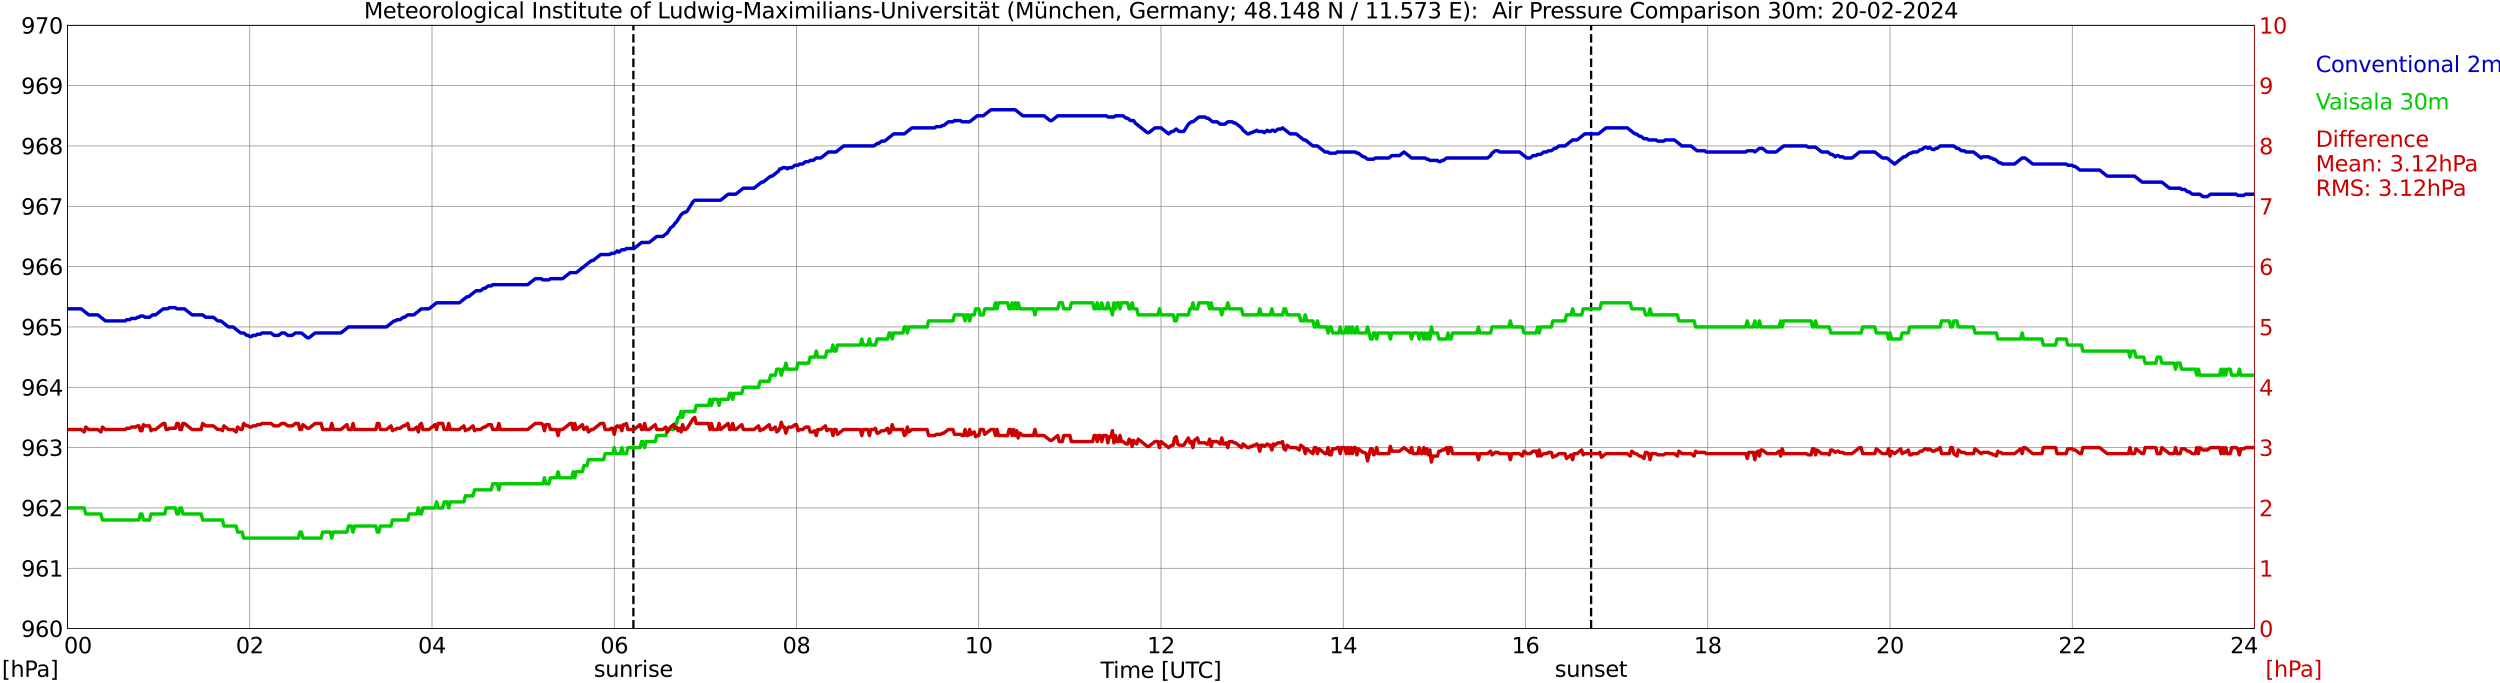 <?xml version="1.0" encoding="utf-8" standalone="no"?>
<!DOCTYPE svg PUBLIC "-//W3C//DTD SVG 1.1//EN"
  "http://www.w3.org/Graphics/SVG/1.1/DTD/svg11.dtd">
<svg xmlns:xlink="http://www.w3.org/1999/xlink" width="1085.4pt" height="296.64pt" viewBox="0 0 1085.4 296.64" xmlns="http://www.w3.org/2000/svg" version="1.1">
 <defs>
  <style type="text/css">*{stroke-linejoin: round; stroke-linecap: butt}</style>
 </defs>
 <g id="figure_1">
  <g id="patch_1">
   <path d="M 0 296.64 
L 1085.4 296.64 
L 1085.4 0 
L 0 0 
z
" style="fill: #ffffff"/>
  </g>
  <g id="axes_1">
   <g id="patch_2">
    <path d="M 29.306 272.909 
L 978.814 272.909 
L 978.814 10.976 
L 29.306 10.976 
z
" style="fill: #ffffff"/>
   </g>
   <g id="patch_3">
    <path d="M 978.814 272.909 
L 978.814 272.909 
L 978.814 10.976 
L 978.814 10.976 
z
" clip-path="url(#p5e89cd0509)" style="fill: #d3d3d3; opacity: 0.25; stroke: #d3d3d3; stroke-linejoin: miter"/>
   </g>
   <g id="matplotlib.axis_1">
    <g id="xtick_1">
     <g id="line2d_1">
      <path d="M 29.306 272.909 
L 29.306 10.976 
" clip-path="url(#p5e89cd0509)" style="fill: none; stroke: #808080; stroke-width: 0.3; stroke-linecap: square"/>
     </g>
     <g id="line2d_2"/>
     <g id="text_1">
      <!--    00 -->
      <g transform="translate(18.733 283.627) scale(0.095 -0.095)">
       <defs>
        <path id="DejaVuSans-20" transform="scale(0.016)"/>
        <path id="DejaVuSans-30" d="M 2034 4250 
Q 1547 4250 1301 3770 
Q 1056 3291 1056 2328 
Q 1056 1369 1301 889 
Q 1547 409 2034 409 
Q 2525 409 2770 889 
Q 3016 1369 3016 2328 
Q 3016 3291 2770 3770 
Q 2525 4250 2034 4250 
z
M 2034 4750 
Q 2819 4750 3233 4129 
Q 3647 3509 3647 2328 
Q 3647 1150 3233 529 
Q 2819 -91 2034 -91 
Q 1250 -91 836 529 
Q 422 1150 422 2328 
Q 422 3509 836 4129 
Q 1250 4750 2034 4750 
z
" transform="scale(0.016)"/>
       </defs>
       <use xlink:href="#DejaVuSans-20"/>
       <use xlink:href="#DejaVuSans-20" transform="translate(31.787 0)"/>
       <use xlink:href="#DejaVuSans-20" transform="translate(63.574 0)"/>
       <use xlink:href="#DejaVuSans-30" transform="translate(95.361 0)"/>
       <use xlink:href="#DejaVuSans-30" transform="translate(158.984 0)"/>
      </g>
     </g>
    </g>
    <g id="xtick_2">
     <g id="line2d_3">
      <path d="M 108.431 272.909 
L 108.431 10.976 
" clip-path="url(#p5e89cd0509)" style="fill: none; stroke: #808080; stroke-width: 0.3; stroke-linecap: square"/>
     </g>
     <g id="line2d_4"/>
     <g id="text_2">
      <!-- 02 -->
      <g transform="translate(102.387 283.627) scale(0.095 -0.095)">
       <defs>
        <path id="DejaVuSans-32" d="M 1228 531 
L 3431 531 
L 3431 0 
L 469 0 
L 469 531 
Q 828 903 1448 1529 
Q 2069 2156 2228 2338 
Q 2531 2678 2651 2914 
Q 2772 3150 2772 3378 
Q 2772 3750 2511 3984 
Q 2250 4219 1831 4219 
Q 1534 4219 1204 4116 
Q 875 4013 500 3803 
L 500 4441 
Q 881 4594 1212 4672 
Q 1544 4750 1819 4750 
Q 2544 4750 2975 4387 
Q 3406 4025 3406 3419 
Q 3406 3131 3298 2873 
Q 3191 2616 2906 2266 
Q 2828 2175 2409 1742 
Q 1991 1309 1228 531 
z
" transform="scale(0.016)"/>
       </defs>
       <use xlink:href="#DejaVuSans-30"/>
       <use xlink:href="#DejaVuSans-32" transform="translate(63.623 0)"/>
      </g>
     </g>
    </g>
    <g id="xtick_3">
     <g id="line2d_5">
      <path d="M 187.557 272.909 
L 187.557 10.976 
" clip-path="url(#p5e89cd0509)" style="fill: none; stroke: #808080; stroke-width: 0.3; stroke-linecap: square"/>
     </g>
     <g id="line2d_6"/>
     <g id="text_3">
      <!-- 04 -->
      <g transform="translate(181.513 283.627) scale(0.095 -0.095)">
       <defs>
        <path id="DejaVuSans-34" d="M 2419 4116 
L 825 1625 
L 2419 1625 
L 2419 4116 
z
M 2253 4666 
L 3047 4666 
L 3047 1625 
L 3713 1625 
L 3713 1100 
L 3047 1100 
L 3047 0 
L 2419 0 
L 2419 1100 
L 313 1100 
L 313 1709 
L 2253 4666 
z
" transform="scale(0.016)"/>
       </defs>
       <use xlink:href="#DejaVuSans-30"/>
       <use xlink:href="#DejaVuSans-34" transform="translate(63.623 0)"/>
      </g>
     </g>
    </g>
    <g id="xtick_4">
     <g id="line2d_7">
      <path d="M 266.683 272.909 
L 266.683 10.976 
" clip-path="url(#p5e89cd0509)" style="fill: none; stroke: #808080; stroke-width: 0.3; stroke-linecap: square"/>
     </g>
     <g id="line2d_8"/>
     <g id="text_4">
      <!-- 06 -->
      <g transform="translate(260.638 283.627) scale(0.095 -0.095)">
       <defs>
        <path id="DejaVuSans-36" d="M 2113 2584 
Q 1688 2584 1439 2293 
Q 1191 2003 1191 1497 
Q 1191 994 1439 701 
Q 1688 409 2113 409 
Q 2538 409 2786 701 
Q 3034 994 3034 1497 
Q 3034 2003 2786 2293 
Q 2538 2584 2113 2584 
z
M 3366 4563 
L 3366 3988 
Q 3128 4100 2886 4159 
Q 2644 4219 2406 4219 
Q 1781 4219 1451 3797 
Q 1122 3375 1075 2522 
Q 1259 2794 1537 2939 
Q 1816 3084 2150 3084 
Q 2853 3084 3261 2657 
Q 3669 2231 3669 1497 
Q 3669 778 3244 343 
Q 2819 -91 2113 -91 
Q 1303 -91 875 529 
Q 447 1150 447 2328 
Q 447 3434 972 4092 
Q 1497 4750 2381 4750 
Q 2619 4750 2861 4703 
Q 3103 4656 3366 4563 
z
" transform="scale(0.016)"/>
       </defs>
       <use xlink:href="#DejaVuSans-30"/>
       <use xlink:href="#DejaVuSans-36" transform="translate(63.623 0)"/>
      </g>
     </g>
    </g>
    <g id="xtick_5">
     <g id="line2d_9">
      <path d="M 345.808 272.909 
L 345.808 10.976 
" clip-path="url(#p5e89cd0509)" style="fill: none; stroke: #808080; stroke-width: 0.3; stroke-linecap: square"/>
     </g>
     <g id="line2d_10"/>
     <g id="text_5">
      <!-- 08 -->
      <g transform="translate(339.764 283.627) scale(0.095 -0.095)">
       <defs>
        <path id="DejaVuSans-38" d="M 2034 2216 
Q 1584 2216 1326 1975 
Q 1069 1734 1069 1313 
Q 1069 891 1326 650 
Q 1584 409 2034 409 
Q 2484 409 2743 651 
Q 3003 894 3003 1313 
Q 3003 1734 2745 1975 
Q 2488 2216 2034 2216 
z
M 1403 2484 
Q 997 2584 770 2862 
Q 544 3141 544 3541 
Q 544 4100 942 4425 
Q 1341 4750 2034 4750 
Q 2731 4750 3128 4425 
Q 3525 4100 3525 3541 
Q 3525 3141 3298 2862 
Q 3072 2584 2669 2484 
Q 3125 2378 3379 2068 
Q 3634 1759 3634 1313 
Q 3634 634 3220 271 
Q 2806 -91 2034 -91 
Q 1263 -91 848 271 
Q 434 634 434 1313 
Q 434 1759 690 2068 
Q 947 2378 1403 2484 
z
M 1172 3481 
Q 1172 3119 1398 2916 
Q 1625 2713 2034 2713 
Q 2441 2713 2670 2916 
Q 2900 3119 2900 3481 
Q 2900 3844 2670 4047 
Q 2441 4250 2034 4250 
Q 1625 4250 1398 4047 
Q 1172 3844 1172 3481 
z
" transform="scale(0.016)"/>
       </defs>
       <use xlink:href="#DejaVuSans-30"/>
       <use xlink:href="#DejaVuSans-38" transform="translate(63.623 0)"/>
      </g>
     </g>
    </g>
    <g id="xtick_6">
     <g id="line2d_11">
      <path d="M 424.934 272.909 
L 424.934 10.976 
" clip-path="url(#p5e89cd0509)" style="fill: none; stroke: #808080; stroke-width: 0.3; stroke-linecap: square"/>
     </g>
     <g id="line2d_12"/>
     <g id="text_6">
      <!-- 10 -->
      <g transform="translate(418.89 283.627) scale(0.095 -0.095)">
       <defs>
        <path id="DejaVuSans-31" d="M 794 531 
L 1825 531 
L 1825 4091 
L 703 3866 
L 703 4441 
L 1819 4666 
L 2450 4666 
L 2450 531 
L 3481 531 
L 3481 0 
L 794 0 
L 794 531 
z
" transform="scale(0.016)"/>
       </defs>
       <use xlink:href="#DejaVuSans-31"/>
       <use xlink:href="#DejaVuSans-30" transform="translate(63.623 0)"/>
      </g>
     </g>
    </g>
    <g id="xtick_7">
     <g id="line2d_13">
      <path d="M 504.06 272.909 
L 504.06 10.976 
" clip-path="url(#p5e89cd0509)" style="fill: none; stroke: #808080; stroke-width: 0.3; stroke-linecap: square"/>
     </g>
     <g id="line2d_14"/>
     <g id="text_7">
      <!-- 12 -->
      <g transform="translate(498.015 283.627) scale(0.095 -0.095)">
       <use xlink:href="#DejaVuSans-31"/>
       <use xlink:href="#DejaVuSans-32" transform="translate(63.623 0)"/>
      </g>
     </g>
    </g>
    <g id="xtick_8">
     <g id="line2d_15">
      <path d="M 583.185 272.909 
L 583.185 10.976 
" clip-path="url(#p5e89cd0509)" style="fill: none; stroke: #808080; stroke-width: 0.3; stroke-linecap: square"/>
     </g>
     <g id="line2d_16"/>
     <g id="text_8">
      <!-- 14 -->
      <g transform="translate(577.141 283.627) scale(0.095 -0.095)">
       <use xlink:href="#DejaVuSans-31"/>
       <use xlink:href="#DejaVuSans-34" transform="translate(63.623 0)"/>
      </g>
     </g>
    </g>
    <g id="xtick_9">
     <g id="line2d_17">
      <path d="M 662.311 272.909 
L 662.311 10.976 
" clip-path="url(#p5e89cd0509)" style="fill: none; stroke: #808080; stroke-width: 0.3; stroke-linecap: square"/>
     </g>
     <g id="line2d_18"/>
     <g id="text_9">
      <!-- 16 -->
      <g transform="translate(656.267 283.627) scale(0.095 -0.095)">
       <use xlink:href="#DejaVuSans-31"/>
       <use xlink:href="#DejaVuSans-36" transform="translate(63.623 0)"/>
      </g>
     </g>
    </g>
    <g id="xtick_10">
     <g id="line2d_19">
      <path d="M 741.437 272.909 
L 741.437 10.976 
" clip-path="url(#p5e89cd0509)" style="fill: none; stroke: #808080; stroke-width: 0.3; stroke-linecap: square"/>
     </g>
     <g id="line2d_20"/>
     <g id="text_10">
      <!-- 18 -->
      <g transform="translate(735.392 283.627) scale(0.095 -0.095)">
       <use xlink:href="#DejaVuSans-31"/>
       <use xlink:href="#DejaVuSans-38" transform="translate(63.623 0)"/>
      </g>
     </g>
    </g>
    <g id="xtick_11">
     <g id="line2d_21">
      <path d="M 820.562 272.909 
L 820.562 10.976 
" clip-path="url(#p5e89cd0509)" style="fill: none; stroke: #808080; stroke-width: 0.3; stroke-linecap: square"/>
     </g>
     <g id="line2d_22"/>
     <g id="text_11">
      <!-- 20 -->
      <g transform="translate(814.518 283.627) scale(0.095 -0.095)">
       <use xlink:href="#DejaVuSans-32"/>
       <use xlink:href="#DejaVuSans-30" transform="translate(63.623 0)"/>
      </g>
     </g>
    </g>
    <g id="xtick_12">
     <g id="line2d_23">
      <path d="M 899.688 272.909 
L 899.688 10.976 
" clip-path="url(#p5e89cd0509)" style="fill: none; stroke: #808080; stroke-width: 0.3; stroke-linecap: square"/>
     </g>
     <g id="line2d_24"/>
     <g id="text_12">
      <!-- 22 -->
      <g transform="translate(893.644 283.627) scale(0.095 -0.095)">
       <use xlink:href="#DejaVuSans-32"/>
       <use xlink:href="#DejaVuSans-32" transform="translate(63.623 0)"/>
      </g>
     </g>
    </g>
    <g id="xtick_13">
     <g id="line2d_25">
      <path d="M 978.814 272.909 
L 978.814 10.976 
" clip-path="url(#p5e89cd0509)" style="fill: none; stroke: #808080; stroke-width: 0.3; stroke-linecap: square"/>
     </g>
     <g id="line2d_26"/>
     <g id="text_13">
      <!-- 24    -->
      <g transform="translate(968.241 283.627) scale(0.095 -0.095)">
       <use xlink:href="#DejaVuSans-32"/>
       <use xlink:href="#DejaVuSans-34" transform="translate(63.623 0)"/>
       <use xlink:href="#DejaVuSans-20" transform="translate(127.246 0)"/>
       <use xlink:href="#DejaVuSans-20" transform="translate(159.033 0)"/>
       <use xlink:href="#DejaVuSans-20" transform="translate(190.82 0)"/>
      </g>
     </g>
    </g>
    <g id="text_14">
     <!-- Time [UTC] -->
     <g transform="translate(477.806 294.322) scale(0.095 -0.095)">
      <defs>
       <path id="DejaVuSans-54" d="M -19 4666 
L 3928 4666 
L 3928 4134 
L 2272 4134 
L 2272 0 
L 1638 0 
L 1638 4134 
L -19 4134 
L -19 4666 
z
" transform="scale(0.016)"/>
       <path id="DejaVuSans-69" d="M 603 3500 
L 1178 3500 
L 1178 0 
L 603 0 
L 603 3500 
z
M 603 4863 
L 1178 4863 
L 1178 4134 
L 603 4134 
L 603 4863 
z
" transform="scale(0.016)"/>
       <path id="DejaVuSans-6d" d="M 3328 2828 
Q 3544 3216 3844 3400 
Q 4144 3584 4550 3584 
Q 5097 3584 5394 3201 
Q 5691 2819 5691 2113 
L 5691 0 
L 5113 0 
L 5113 2094 
Q 5113 2597 4934 2840 
Q 4756 3084 4391 3084 
Q 3944 3084 3684 2787 
Q 3425 2491 3425 1978 
L 3425 0 
L 2847 0 
L 2847 2094 
Q 2847 2600 2669 2842 
Q 2491 3084 2119 3084 
Q 1678 3084 1418 2786 
Q 1159 2488 1159 1978 
L 1159 0 
L 581 0 
L 581 3500 
L 1159 3500 
L 1159 2956 
Q 1356 3278 1631 3431 
Q 1906 3584 2284 3584 
Q 2666 3584 2933 3390 
Q 3200 3197 3328 2828 
z
" transform="scale(0.016)"/>
       <path id="DejaVuSans-65" d="M 3597 1894 
L 3597 1613 
L 953 1613 
Q 991 1019 1311 708 
Q 1631 397 2203 397 
Q 2534 397 2845 478 
Q 3156 559 3463 722 
L 3463 178 
Q 3153 47 2828 -22 
Q 2503 -91 2169 -91 
Q 1331 -91 842 396 
Q 353 884 353 1716 
Q 353 2575 817 3079 
Q 1281 3584 2069 3584 
Q 2775 3584 3186 3129 
Q 3597 2675 3597 1894 
z
M 3022 2063 
Q 3016 2534 2758 2815 
Q 2500 3097 2075 3097 
Q 1594 3097 1305 2825 
Q 1016 2553 972 2059 
L 3022 2063 
z
" transform="scale(0.016)"/>
       <path id="DejaVuSans-5b" d="M 550 4863 
L 1875 4863 
L 1875 4416 
L 1125 4416 
L 1125 -397 
L 1875 -397 
L 1875 -844 
L 550 -844 
L 550 4863 
z
" transform="scale(0.016)"/>
       <path id="DejaVuSans-55" d="M 556 4666 
L 1191 4666 
L 1191 1831 
Q 1191 1081 1462 751 
Q 1734 422 2344 422 
Q 2950 422 3222 751 
Q 3494 1081 3494 1831 
L 3494 4666 
L 4128 4666 
L 4128 1753 
Q 4128 841 3676 375 
Q 3225 -91 2344 -91 
Q 1459 -91 1007 375 
Q 556 841 556 1753 
L 556 4666 
z
" transform="scale(0.016)"/>
       <path id="DejaVuSans-43" d="M 4122 4306 
L 4122 3641 
Q 3803 3938 3442 4084 
Q 3081 4231 2675 4231 
Q 1875 4231 1450 3742 
Q 1025 3253 1025 2328 
Q 1025 1406 1450 917 
Q 1875 428 2675 428 
Q 3081 428 3442 575 
Q 3803 722 4122 1019 
L 4122 359 
Q 3791 134 3420 21 
Q 3050 -91 2638 -91 
Q 1578 -91 968 557 
Q 359 1206 359 2328 
Q 359 3453 968 4101 
Q 1578 4750 2638 4750 
Q 3056 4750 3426 4639 
Q 3797 4528 4122 4306 
z
" transform="scale(0.016)"/>
       <path id="DejaVuSans-5d" d="M 1947 4863 
L 1947 -844 
L 622 -844 
L 622 -397 
L 1369 -397 
L 1369 4416 
L 622 4416 
L 622 4863 
L 1947 4863 
z
" transform="scale(0.016)"/>
      </defs>
      <use xlink:href="#DejaVuSans-54"/>
      <use xlink:href="#DejaVuSans-69" transform="translate(57.959 0)"/>
      <use xlink:href="#DejaVuSans-6d" transform="translate(85.742 0)"/>
      <use xlink:href="#DejaVuSans-65" transform="translate(183.154 0)"/>
      <use xlink:href="#DejaVuSans-20" transform="translate(244.678 0)"/>
      <use xlink:href="#DejaVuSans-5b" transform="translate(276.465 0)"/>
      <use xlink:href="#DejaVuSans-55" transform="translate(315.479 0)"/>
      <use xlink:href="#DejaVuSans-54" transform="translate(388.672 0)"/>
      <use xlink:href="#DejaVuSans-43" transform="translate(443.881 0)"/>
      <use xlink:href="#DejaVuSans-5d" transform="translate(513.705 0)"/>
     </g>
    </g>
   </g>
   <g id="matplotlib.axis_2">
    <g id="ytick_1">
     <g id="line2d_27">
      <path d="M 29.306 272.909 
L 978.814 272.909 
" clip-path="url(#p5e89cd0509)" style="fill: none; stroke: #808080; stroke-width: 0.3; stroke-linecap: square"/>
     </g>
     <g id="line2d_28"/>
     <g id="text_15">
      <!-- 960 -->
      <g transform="translate(9.173 276.518) scale(0.095 -0.095)">
       <defs>
        <path id="DejaVuSans-39" d="M 703 97 
L 703 672 
Q 941 559 1184 500 
Q 1428 441 1663 441 
Q 2288 441 2617 861 
Q 2947 1281 2994 2138 
Q 2813 1869 2534 1725 
Q 2256 1581 1919 1581 
Q 1219 1581 811 2004 
Q 403 2428 403 3163 
Q 403 3881 828 4315 
Q 1253 4750 1959 4750 
Q 2769 4750 3195 4129 
Q 3622 3509 3622 2328 
Q 3622 1225 3098 567 
Q 2575 -91 1691 -91 
Q 1453 -91 1209 -44 
Q 966 3 703 97 
z
M 1959 2075 
Q 2384 2075 2632 2365 
Q 2881 2656 2881 3163 
Q 2881 3666 2632 3958 
Q 2384 4250 1959 4250 
Q 1534 4250 1286 3958 
Q 1038 3666 1038 3163 
Q 1038 2656 1286 2365 
Q 1534 2075 1959 2075 
z
" transform="scale(0.016)"/>
       </defs>
       <use xlink:href="#DejaVuSans-39"/>
       <use xlink:href="#DejaVuSans-36" transform="translate(63.623 0)"/>
       <use xlink:href="#DejaVuSans-30" transform="translate(127.246 0)"/>
      </g>
     </g>
    </g>
    <g id="ytick_2">
     <g id="line2d_29">
      <path d="M 29.306 246.715 
L 978.814 246.715 
" clip-path="url(#p5e89cd0509)" style="fill: none; stroke: #808080; stroke-width: 0.3; stroke-linecap: square"/>
     </g>
     <g id="line2d_30"/>
     <g id="text_16">
      <!-- 961 -->
      <g transform="translate(9.173 250.325) scale(0.095 -0.095)">
       <use xlink:href="#DejaVuSans-39"/>
       <use xlink:href="#DejaVuSans-36" transform="translate(63.623 0)"/>
       <use xlink:href="#DejaVuSans-31" transform="translate(127.246 0)"/>
      </g>
     </g>
    </g>
    <g id="ytick_3">
     <g id="line2d_31">
      <path d="M 29.306 220.522 
L 978.814 220.522 
" clip-path="url(#p5e89cd0509)" style="fill: none; stroke: #808080; stroke-width: 0.3; stroke-linecap: square"/>
     </g>
     <g id="line2d_32"/>
     <g id="text_17">
      <!-- 962 -->
      <g transform="translate(9.173 224.131) scale(0.095 -0.095)">
       <use xlink:href="#DejaVuSans-39"/>
       <use xlink:href="#DejaVuSans-36" transform="translate(63.623 0)"/>
       <use xlink:href="#DejaVuSans-32" transform="translate(127.246 0)"/>
      </g>
     </g>
    </g>
    <g id="ytick_4">
     <g id="line2d_33">
      <path d="M 29.306 194.329 
L 978.814 194.329 
" clip-path="url(#p5e89cd0509)" style="fill: none; stroke: #808080; stroke-width: 0.3; stroke-linecap: square"/>
     </g>
     <g id="line2d_34"/>
     <g id="text_18">
      <!-- 963 -->
      <g transform="translate(9.173 197.938) scale(0.095 -0.095)">
       <defs>
        <path id="DejaVuSans-33" d="M 2597 2516 
Q 3050 2419 3304 2112 
Q 3559 1806 3559 1356 
Q 3559 666 3084 287 
Q 2609 -91 1734 -91 
Q 1441 -91 1130 -33 
Q 819 25 488 141 
L 488 750 
Q 750 597 1062 519 
Q 1375 441 1716 441 
Q 2309 441 2620 675 
Q 2931 909 2931 1356 
Q 2931 1769 2642 2001 
Q 2353 2234 1838 2234 
L 1294 2234 
L 1294 2753 
L 1863 2753 
Q 2328 2753 2575 2939 
Q 2822 3125 2822 3475 
Q 2822 3834 2567 4026 
Q 2313 4219 1838 4219 
Q 1578 4219 1281 4162 
Q 984 4106 628 3988 
L 628 4550 
Q 988 4650 1302 4700 
Q 1616 4750 1894 4750 
Q 2613 4750 3031 4423 
Q 3450 4097 3450 3541 
Q 3450 3153 3228 2886 
Q 3006 2619 2597 2516 
z
" transform="scale(0.016)"/>
       </defs>
       <use xlink:href="#DejaVuSans-39"/>
       <use xlink:href="#DejaVuSans-36" transform="translate(63.623 0)"/>
       <use xlink:href="#DejaVuSans-33" transform="translate(127.246 0)"/>
      </g>
     </g>
    </g>
    <g id="ytick_5">
     <g id="line2d_35">
      <path d="M 29.306 168.136 
L 978.814 168.136 
" clip-path="url(#p5e89cd0509)" style="fill: none; stroke: #808080; stroke-width: 0.3; stroke-linecap: square"/>
     </g>
     <g id="line2d_36"/>
     <g id="text_19">
      <!-- 964 -->
      <g transform="translate(9.173 171.745) scale(0.095 -0.095)">
       <use xlink:href="#DejaVuSans-39"/>
       <use xlink:href="#DejaVuSans-36" transform="translate(63.623 0)"/>
       <use xlink:href="#DejaVuSans-34" transform="translate(127.246 0)"/>
      </g>
     </g>
    </g>
    <g id="ytick_6">
     <g id="line2d_37">
      <path d="M 29.306 141.942 
L 978.814 141.942 
" clip-path="url(#p5e89cd0509)" style="fill: none; stroke: #808080; stroke-width: 0.3; stroke-linecap: square"/>
     </g>
     <g id="line2d_38"/>
     <g id="text_20">
      <!-- 965 -->
      <g transform="translate(9.173 145.551) scale(0.095 -0.095)">
       <defs>
        <path id="DejaVuSans-35" d="M 691 4666 
L 3169 4666 
L 3169 4134 
L 1269 4134 
L 1269 2991 
Q 1406 3038 1543 3061 
Q 1681 3084 1819 3084 
Q 2600 3084 3056 2656 
Q 3513 2228 3513 1497 
Q 3513 744 3044 326 
Q 2575 -91 1722 -91 
Q 1428 -91 1123 -41 
Q 819 9 494 109 
L 494 744 
Q 775 591 1075 516 
Q 1375 441 1709 441 
Q 2250 441 2565 725 
Q 2881 1009 2881 1497 
Q 2881 1984 2565 2268 
Q 2250 2553 1709 2553 
Q 1456 2553 1204 2497 
Q 953 2441 691 2322 
L 691 4666 
z
" transform="scale(0.016)"/>
       </defs>
       <use xlink:href="#DejaVuSans-39"/>
       <use xlink:href="#DejaVuSans-36" transform="translate(63.623 0)"/>
       <use xlink:href="#DejaVuSans-35" transform="translate(127.246 0)"/>
      </g>
     </g>
    </g>
    <g id="ytick_7">
     <g id="line2d_39">
      <path d="M 29.306 115.749 
L 978.814 115.749 
" clip-path="url(#p5e89cd0509)" style="fill: none; stroke: #808080; stroke-width: 0.3; stroke-linecap: square"/>
     </g>
     <g id="line2d_40"/>
     <g id="text_21">
      <!-- 966 -->
      <g transform="translate(9.173 119.358) scale(0.095 -0.095)">
       <use xlink:href="#DejaVuSans-39"/>
       <use xlink:href="#DejaVuSans-36" transform="translate(63.623 0)"/>
       <use xlink:href="#DejaVuSans-36" transform="translate(127.246 0)"/>
      </g>
     </g>
    </g>
    <g id="ytick_8">
     <g id="line2d_41">
      <path d="M 29.306 89.556 
L 978.814 89.556 
" clip-path="url(#p5e89cd0509)" style="fill: none; stroke: #808080; stroke-width: 0.3; stroke-linecap: square"/>
     </g>
     <g id="line2d_42"/>
     <g id="text_22">
      <!-- 967 -->
      <g transform="translate(9.173 93.165) scale(0.095 -0.095)">
       <defs>
        <path id="DejaVuSans-37" d="M 525 4666 
L 3525 4666 
L 3525 4397 
L 1831 0 
L 1172 0 
L 2766 4134 
L 525 4134 
L 525 4666 
z
" transform="scale(0.016)"/>
       </defs>
       <use xlink:href="#DejaVuSans-39"/>
       <use xlink:href="#DejaVuSans-36" transform="translate(63.623 0)"/>
       <use xlink:href="#DejaVuSans-37" transform="translate(127.246 0)"/>
      </g>
     </g>
    </g>
    <g id="ytick_9">
     <g id="line2d_43">
      <path d="M 29.306 63.362 
L 978.814 63.362 
" clip-path="url(#p5e89cd0509)" style="fill: none; stroke: #808080; stroke-width: 0.3; stroke-linecap: square"/>
     </g>
     <g id="line2d_44"/>
     <g id="text_23">
      <!-- 968 -->
      <g transform="translate(9.173 66.972) scale(0.095 -0.095)">
       <use xlink:href="#DejaVuSans-39"/>
       <use xlink:href="#DejaVuSans-36" transform="translate(63.623 0)"/>
       <use xlink:href="#DejaVuSans-38" transform="translate(127.246 0)"/>
      </g>
     </g>
    </g>
    <g id="ytick_10">
     <g id="line2d_45">
      <path d="M 29.306 37.169 
L 978.814 37.169 
" clip-path="url(#p5e89cd0509)" style="fill: none; stroke: #808080; stroke-width: 0.3; stroke-linecap: square"/>
     </g>
     <g id="line2d_46"/>
     <g id="text_24">
      <!-- 969 -->
      <g transform="translate(9.173 40.778) scale(0.095 -0.095)">
       <use xlink:href="#DejaVuSans-39"/>
       <use xlink:href="#DejaVuSans-36" transform="translate(63.623 0)"/>
       <use xlink:href="#DejaVuSans-39" transform="translate(127.246 0)"/>
      </g>
     </g>
    </g>
    <g id="ytick_11">
     <g id="line2d_47">
      <path d="M 29.306 10.976 
L 978.814 10.976 
" clip-path="url(#p5e89cd0509)" style="fill: none; stroke: #808080; stroke-width: 0.3; stroke-linecap: square"/>
     </g>
     <g id="line2d_48"/>
     <g id="text_25">
      <!-- 970 -->
      <g transform="translate(9.173 14.585) scale(0.095 -0.095)">
       <use xlink:href="#DejaVuSans-39"/>
       <use xlink:href="#DejaVuSans-37" transform="translate(63.623 0)"/>
       <use xlink:href="#DejaVuSans-30" transform="translate(127.246 0)"/>
      </g>
     </g>
    </g>
   </g>
   <g id="line2d_49">
    <path d="M 274.991 272.909 
L 274.991 10.976 
" clip-path="url(#p5e89cd0509)" style="fill: none; stroke-dasharray: 3.7,1.6; stroke-dashoffset: 0; stroke: #000000"/>
   </g>
   <g id="line2d_50">
    <path d="M 690.796 272.909 
L 690.796 10.976 
" clip-path="url(#p5e89cd0509)" style="fill: none; stroke-dasharray: 3.7,1.6; stroke-dashoffset: 0; stroke: #000000"/>
   </g>
   <g id="line2d_51">
    <path d="M 29.306 134.084 
L 35.24 134.084 
L 38.537 136.704 
L 42.493 136.704 
L 45.79 139.323 
L 54.362 139.323 
L 55.022 138.799 
L 56.34 138.799 
L 57 138.275 
L 58.978 138.275 
L 59.637 137.751 
L 60.297 137.751 
L 60.956 137.227 
L 62.275 137.227 
L 62.934 137.751 
L 64.912 137.751 
L 66.231 136.704 
L 67.55 136.704 
L 70.847 134.084 
L 72.825 134.084 
L 73.484 133.56 
L 76.122 133.56 
L 76.781 134.084 
L 80.078 134.084 
L 83.375 136.704 
L 87.991 136.704 
L 89.309 137.751 
L 92.606 137.751 
L 94.584 139.323 
L 95.903 139.323 
L 99.2 141.942 
L 101.178 141.942 
L 104.475 144.562 
L 105.794 144.562 
L 107.113 145.609 
L 107.772 145.609 
L 108.431 146.133 
L 109.091 146.133 
L 109.75 145.609 
L 111.069 145.609 
L 111.728 145.085 
L 113.047 145.085 
L 113.707 144.562 
L 117.663 144.562 
L 118.982 145.609 
L 120.96 145.609 
L 122.278 144.562 
L 123.597 144.562 
L 124.916 145.609 
L 126.894 145.609 
L 128.213 144.562 
L 130.85 144.562 
L 133.488 146.657 
L 134.147 146.657 
L 136.785 144.562 
L 147.994 144.562 
L 151.291 141.942 
L 167.776 141.942 
L 171.073 139.323 
L 171.732 139.323 
L 172.391 138.799 
L 173.71 138.799 
L 175.029 137.751 
L 175.688 137.751 
L 177.007 136.704 
L 179.645 136.704 
L 182.941 134.084 
L 186.238 134.084 
L 189.535 131.465 
L 199.426 131.465 
L 202.723 128.846 
L 203.382 128.846 
L 206.679 126.226 
L 208.657 126.226 
L 209.976 125.179 
L 210.635 125.179 
L 211.954 124.131 
L 213.273 124.131 
L 213.932 123.607 
L 229.098 123.607 
L 232.395 120.988 
L 235.033 120.988 
L 235.692 121.511 
L 238.329 121.511 
L 238.989 120.988 
L 244.264 120.988 
L 247.561 118.368 
L 250.198 118.368 
L 256.792 113.13 
L 257.451 113.13 
L 260.748 110.51 
L 264.705 110.51 
L 265.364 109.986 
L 266.683 109.986 
L 268.002 108.939 
L 268.661 109.463 
L 269.98 108.415 
L 271.298 108.415 
L 271.958 107.891 
L 275.255 107.891 
L 278.552 105.272 
L 281.849 105.272 
L 285.145 102.652 
L 287.783 102.652 
L 289.761 101.081 
L 291.08 98.985 
L 292.399 97.937 
L 293.058 96.89 
L 293.717 96.366 
L 295.696 93.223 
L 297.014 92.175 
L 297.674 92.175 
L 298.333 91.651 
L 300.971 87.46 
L 301.63 86.936 
L 312.839 86.936 
L 316.136 84.317 
L 319.433 84.317 
L 322.73 81.698 
L 327.346 81.698 
L 330.643 79.078 
L 331.302 79.078 
L 334.599 76.459 
L 335.258 76.459 
L 337.896 74.363 
L 338.555 73.316 
L 339.215 73.316 
L 339.874 72.792 
L 341.193 72.792 
L 341.852 73.316 
L 342.512 72.792 
L 343.83 72.792 
L 345.149 71.744 
L 346.468 71.744 
L 347.127 71.22 
L 348.446 71.22 
L 349.765 70.173 
L 351.083 70.173 
L 351.743 69.649 
L 353.062 69.649 
L 354.38 68.601 
L 356.359 68.601 
L 359.655 65.982 
L 362.952 65.982 
L 366.249 63.362 
L 379.437 63.362 
L 380.756 62.315 
L 381.415 62.315 
L 382.734 61.267 
L 384.053 61.267 
L 388.009 58.124 
L 392.624 58.124 
L 395.921 55.504 
L 405.812 55.504 
L 406.471 54.98 
L 408.45 54.98 
L 409.109 54.457 
L 409.768 54.457 
L 411.746 52.885 
L 413.725 52.885 
L 414.384 52.361 
L 417.022 52.361 
L 417.681 52.885 
L 420.978 52.885 
L 424.275 50.266 
L 426.912 50.266 
L 430.209 47.646 
L 440.759 47.646 
L 444.056 50.266 
L 453.287 50.266 
L 455.925 52.361 
L 456.584 52.361 
L 459.222 50.266 
L 480.322 50.266 
L 480.981 50.79 
L 483.619 50.79 
L 484.278 50.266 
L 487.575 50.266 
L 488.894 51.313 
L 489.553 51.313 
L 490.872 52.361 
L 492.191 52.361 
L 492.85 53.409 
L 498.125 57.6 
L 498.785 57.6 
L 501.422 55.504 
L 504.06 55.504 
L 507.357 58.124 
L 508.675 57.076 
L 509.335 57.076 
L 510.654 56.028 
L 511.972 57.076 
L 513.95 57.076 
L 515.929 53.933 
L 517.247 52.885 
L 517.907 52.885 
L 520.544 50.79 
L 523.182 50.79 
L 523.841 51.313 
L 524.501 51.313 
L 526.479 52.885 
L 528.457 52.885 
L 529.776 53.933 
L 531.754 53.933 
L 533.073 52.885 
L 535.051 52.885 
L 535.71 53.409 
L 536.369 53.409 
L 539.007 55.504 
L 539.666 56.552 
L 541.644 58.124 
L 542.304 58.124 
L 542.963 57.6 
L 543.623 57.6 
L 544.282 57.076 
L 544.941 57.076 
L 545.601 56.552 
L 546.26 57.076 
L 548.238 57.076 
L 548.898 57.6 
L 550.216 56.552 
L 550.876 57.076 
L 551.535 57.076 
L 552.195 56.552 
L 552.854 56.552 
L 553.513 57.076 
L 554.832 56.028 
L 556.151 56.028 
L 556.81 55.504 
L 560.107 58.124 
L 562.745 58.124 
L 566.042 60.743 
L 566.701 60.743 
L 569.998 63.362 
L 571.976 63.362 
L 575.273 65.982 
L 576.592 65.982 
L 577.251 66.506 
L 579.889 66.506 
L 580.548 65.982 
L 588.46 65.982 
L 589.12 66.506 
L 589.779 66.506 
L 591.757 68.077 
L 592.417 68.077 
L 593.736 69.125 
L 596.373 69.125 
L 597.032 68.601 
L 602.967 68.601 
L 604.286 67.553 
L 607.582 67.553 
L 609.561 65.982 
L 612.858 68.601 
L 618.792 68.601 
L 619.451 69.125 
L 620.111 69.125 
L 620.77 69.649 
L 624.067 69.649 
L 624.726 70.173 
L 625.386 70.173 
L 626.045 69.649 
L 626.705 69.649 
L 628.023 68.601 
L 645.827 68.601 
L 647.145 67.553 
L 647.805 66.506 
L 649.123 65.458 
L 650.442 65.458 
L 651.102 65.982 
L 659.674 65.982 
L 662.97 68.601 
L 664.289 68.601 
L 665.608 67.553 
L 666.927 67.553 
L 667.586 67.029 
L 668.905 67.029 
L 670.224 65.982 
L 671.542 65.982 
L 672.202 65.458 
L 673.521 65.458 
L 674.839 64.41 
L 675.499 64.41 
L 676.817 63.362 
L 679.455 63.362 
L 682.752 60.743 
L 684.73 60.743 
L 688.027 58.124 
L 693.961 58.124 
L 697.258 55.504 
L 706.49 55.504 
L 709.786 58.124 
L 710.446 58.124 
L 711.765 59.171 
L 712.424 59.171 
L 713.743 60.219 
L 715.062 60.219 
L 715.721 60.743 
L 719.018 60.743 
L 719.677 61.267 
L 722.315 61.267 
L 722.974 60.743 
L 726.93 60.743 
L 730.227 63.362 
L 734.184 63.362 
L 736.821 65.458 
L 740.118 65.458 
L 740.777 65.982 
L 757.921 65.982 
L 758.581 65.458 
L 761.218 65.458 
L 761.878 65.982 
L 763.856 64.41 
L 765.174 64.41 
L 767.153 65.982 
L 771.109 65.982 
L 774.406 63.362 
L 784.296 63.362 
L 784.956 63.886 
L 788.253 63.886 
L 790.89 65.982 
L 793.528 65.982 
L 794.847 67.029 
L 795.506 67.029 
L 796.825 68.077 
L 797.484 67.553 
L 798.143 67.553 
L 798.803 68.077 
L 800.122 68.077 
L 800.781 68.601 
L 804.078 68.601 
L 807.375 65.982 
L 813.969 65.982 
L 817.265 68.601 
L 819.244 68.601 
L 822.541 71.22 
L 826.497 68.077 
L 827.156 68.077 
L 829.134 66.506 
L 829.794 66.506 
L 830.453 65.982 
L 832.431 65.982 
L 833.75 64.934 
L 834.409 64.934 
L 835.728 63.886 
L 836.388 63.886 
L 837.047 64.41 
L 837.706 63.886 
L 839.025 64.934 
L 839.684 64.934 
L 840.344 64.41 
L 841.003 64.41 
L 842.322 63.362 
L 848.256 63.362 
L 849.575 64.41 
L 850.235 64.41 
L 851.553 65.458 
L 852.872 65.458 
L 853.531 65.982 
L 856.828 65.982 
L 860.125 68.601 
L 860.785 68.077 
L 863.422 68.077 
L 864.082 68.601 
L 864.741 68.601 
L 865.4 69.125 
L 866.06 69.125 
L 868.038 70.696 
L 868.697 70.696 
L 869.357 71.22 
L 874.632 71.22 
L 877.929 68.601 
L 879.247 68.601 
L 882.544 71.22 
L 897.051 71.22 
L 897.71 71.744 
L 899.688 71.744 
L 900.347 72.268 
L 901.007 72.268 
L 902.985 73.84 
L 911.557 73.84 
L 914.854 76.459 
L 926.723 76.459 
L 930.02 79.078 
L 938.592 79.078 
L 941.888 81.698 
L 946.504 81.698 
L 947.163 82.221 
L 948.482 82.221 
L 949.801 83.269 
L 950.46 83.269 
L 951.779 84.317 
L 955.076 84.317 
L 956.395 85.365 
L 958.373 85.365 
L 959.692 84.317 
L 970.901 84.317 
L 971.561 84.841 
L 974.198 84.841 
L 974.857 84.317 
L 978.154 84.317 
L 978.154 84.317 
" clip-path="url(#p5e89cd0509)" style="fill: none; stroke: #0000cc; stroke-width: 1.5; stroke-linecap: square"/>
   </g>
   <g id="line2d_52">
    <path d="M 29.306 220.522 
L 36.559 220.522 
L 37.218 223.142 
L 43.812 223.142 
L 44.472 225.761 
L 60.297 225.761 
L 60.956 223.142 
L 61.615 223.142 
L 62.275 225.761 
L 64.912 225.761 
L 65.572 223.142 
L 71.506 223.142 
L 72.166 220.522 
L 76.122 220.522 
L 76.781 223.142 
L 77.441 223.142 
L 78.1 220.522 
L 78.759 220.522 
L 79.419 223.142 
L 87.331 223.142 
L 87.991 225.761 
L 96.563 225.761 
L 97.222 228.38 
L 102.497 228.38 
L 103.156 231 
L 105.135 231 
L 105.794 233.619 
L 129.532 233.619 
L 130.191 231 
L 130.85 231 
L 131.51 233.619 
L 139.422 233.619 
L 140.082 231 
L 143.379 231 
L 144.038 233.619 
L 144.697 231 
L 150.632 231 
L 151.291 228.38 
L 152.61 228.38 
L 153.269 231 
L 153.929 228.38 
L 163.16 228.38 
L 163.819 231 
L 164.479 231 
L 165.138 228.38 
L 169.754 228.38 
L 170.413 225.761 
L 177.007 225.761 
L 177.666 223.142 
L 180.963 223.142 
L 181.623 220.522 
L 182.282 223.142 
L 182.941 223.142 
L 183.601 220.522 
L 188.876 220.522 
L 189.535 217.903 
L 190.195 220.522 
L 192.173 220.522 
L 192.832 217.903 
L 194.151 217.903 
L 194.81 220.522 
L 195.47 217.903 
L 201.404 217.903 
L 202.063 215.284 
L 205.36 215.284 
L 206.02 212.664 
L 213.273 212.664 
L 213.932 210.045 
L 215.91 210.045 
L 216.57 212.664 
L 217.229 210.045 
L 235.692 210.045 
L 236.351 207.426 
L 237.011 210.045 
L 238.329 210.045 
L 238.989 207.426 
L 241.626 207.426 
L 242.286 204.806 
L 242.945 207.426 
L 248.22 207.426 
L 248.88 204.806 
L 249.539 207.426 
L 250.198 204.806 
L 252.836 204.806 
L 253.495 202.187 
L 254.814 202.187 
L 255.473 199.568 
L 262.067 199.568 
L 262.726 196.948 
L 266.023 196.948 
L 266.683 194.329 
L 267.342 196.948 
L 269.32 196.948 
L 269.98 194.329 
L 270.639 196.948 
L 271.958 196.948 
L 272.617 194.329 
L 277.892 194.329 
L 278.552 191.71 
L 279.211 191.71 
L 279.87 194.329 
L 280.53 191.71 
L 284.486 191.71 
L 285.145 189.09 
L 289.102 189.09 
L 289.761 186.471 
L 292.399 186.471 
L 293.058 183.852 
L 293.717 183.852 
L 294.377 181.232 
L 295.036 181.232 
L 295.696 178.613 
L 296.355 181.232 
L 297.014 178.613 
L 301.63 178.613 
L 302.289 175.994 
L 307.564 175.994 
L 308.224 173.374 
L 308.883 175.994 
L 309.543 173.374 
L 311.521 173.374 
L 312.18 175.994 
L 312.839 173.374 
L 316.136 173.374 
L 316.796 170.755 
L 317.455 170.755 
L 318.114 173.374 
L 318.774 170.755 
L 322.071 170.755 
L 322.73 168.136 
L 329.324 168.136 
L 329.983 165.516 
L 333.94 165.516 
L 334.599 162.897 
L 336.577 162.897 
L 337.236 160.278 
L 338.555 160.278 
L 339.215 162.897 
L 339.874 160.278 
L 340.533 160.278 
L 341.193 157.658 
L 341.852 160.278 
L 345.808 160.278 
L 346.468 157.658 
L 351.083 157.658 
L 351.743 155.039 
L 353.721 155.039 
L 354.38 152.42 
L 355.04 155.039 
L 358.337 155.039 
L 358.996 152.42 
L 360.974 152.42 
L 361.634 149.8 
L 362.293 152.42 
L 362.952 152.42 
L 363.612 149.8 
L 373.502 149.8 
L 374.162 147.181 
L 374.821 149.8 
L 376.799 149.8 
L 377.459 147.181 
L 378.118 149.8 
L 380.096 149.8 
L 380.756 147.181 
L 385.371 147.181 
L 386.031 144.562 
L 386.69 144.562 
L 387.349 147.181 
L 388.009 144.562 
L 391.965 144.562 
L 392.624 141.942 
L 393.284 141.942 
L 393.943 144.562 
L 394.603 141.942 
L 402.515 141.942 
L 403.175 139.323 
L 413.725 139.323 
L 414.384 136.704 
L 418.34 136.704 
L 419 139.323 
L 419.659 136.704 
L 420.318 136.704 
L 420.978 139.323 
L 421.637 136.704 
L 422.956 136.704 
L 423.615 134.084 
L 424.934 134.084 
L 425.593 136.704 
L 426.912 136.704 
L 427.572 134.084 
L 431.528 134.084 
L 432.187 131.465 
L 432.847 134.084 
L 433.506 131.465 
L 437.462 131.465 
L 438.122 134.084 
L 438.781 134.084 
L 439.44 131.465 
L 440.1 134.084 
L 440.759 131.465 
L 441.419 134.084 
L 442.078 131.465 
L 442.737 134.084 
L 448.672 134.084 
L 449.331 136.704 
L 449.991 134.084 
L 459.222 134.084 
L 459.881 131.465 
L 461.2 131.465 
L 461.859 134.084 
L 464.497 134.084 
L 465.156 131.465 
L 474.388 131.465 
L 475.047 134.084 
L 475.706 134.084 
L 476.366 131.465 
L 477.025 134.084 
L 477.685 134.084 
L 478.344 131.465 
L 479.003 134.084 
L 480.322 134.084 
L 480.981 131.465 
L 481.641 134.084 
L 482.3 134.084 
L 482.96 136.704 
L 483.619 131.465 
L 484.278 134.084 
L 484.938 131.465 
L 485.597 131.465 
L 486.256 134.084 
L 486.916 131.465 
L 489.553 131.465 
L 490.213 134.084 
L 490.872 134.084 
L 491.532 131.465 
L 492.191 134.084 
L 493.51 134.084 
L 494.169 136.704 
L 502.741 136.704 
L 503.4 134.084 
L 504.06 136.704 
L 509.335 136.704 
L 509.994 139.323 
L 510.654 139.323 
L 511.313 136.704 
L 515.929 136.704 
L 516.588 134.084 
L 517.247 134.084 
L 517.907 131.465 
L 518.566 134.084 
L 519.885 134.084 
L 520.544 131.465 
L 524.501 131.465 
L 525.16 134.084 
L 525.819 131.465 
L 526.479 134.084 
L 529.776 134.084 
L 530.435 136.704 
L 531.094 134.084 
L 532.413 134.084 
L 533.073 131.465 
L 533.732 134.084 
L 539.007 134.084 
L 539.666 136.704 
L 546.26 136.704 
L 546.919 134.084 
L 547.579 136.704 
L 551.535 136.704 
L 552.195 134.084 
L 552.854 136.704 
L 556.81 136.704 
L 557.47 134.084 
L 558.129 134.084 
L 558.788 136.704 
L 564.063 136.704 
L 564.723 139.323 
L 566.042 139.323 
L 566.701 136.704 
L 567.36 139.323 
L 569.998 139.323 
L 570.657 141.942 
L 571.317 141.942 
L 571.976 139.323 
L 572.635 141.942 
L 575.932 141.942 
L 576.592 144.562 
L 577.251 141.942 
L 577.91 141.942 
L 578.57 144.562 
L 581.207 144.562 
L 581.867 141.942 
L 582.526 144.562 
L 583.845 144.562 
L 584.504 141.942 
L 585.164 144.562 
L 585.823 141.942 
L 586.482 144.562 
L 587.142 141.942 
L 587.801 144.562 
L 588.46 144.562 
L 589.12 141.942 
L 589.779 144.562 
L 593.076 144.562 
L 593.736 141.942 
L 595.054 147.181 
L 595.714 147.181 
L 596.373 144.562 
L 597.032 144.562 
L 597.692 147.181 
L 598.351 144.562 
L 602.967 144.562 
L 603.626 147.181 
L 604.286 144.562 
L 612.198 144.562 
L 612.858 147.181 
L 613.517 144.562 
L 615.495 144.562 
L 616.154 147.181 
L 616.814 144.562 
L 617.473 144.562 
L 618.133 147.181 
L 618.792 144.562 
L 619.451 147.181 
L 620.111 144.562 
L 620.77 147.181 
L 621.429 141.942 
L 622.089 144.562 
L 624.067 144.562 
L 624.726 147.181 
L 628.023 147.181 
L 628.683 144.562 
L 629.342 147.181 
L 630.001 147.181 
L 630.661 144.562 
L 641.211 144.562 
L 641.87 141.942 
L 642.53 144.562 
L 647.145 144.562 
L 647.805 141.942 
L 655.058 141.942 
L 655.717 139.323 
L 656.377 141.942 
L 660.992 141.942 
L 661.652 144.562 
L 666.927 144.562 
L 667.586 141.942 
L 668.246 144.562 
L 668.905 141.942 
L 673.521 141.942 
L 674.18 139.323 
L 679.455 139.323 
L 680.114 136.704 
L 682.092 136.704 
L 682.752 134.084 
L 683.411 136.704 
L 686.708 136.704 
L 687.368 134.084 
L 694.621 134.084 
L 695.28 131.465 
L 707.808 131.465 
L 708.468 134.084 
L 713.743 134.084 
L 714.402 136.704 
L 715.721 136.704 
L 716.38 134.084 
L 717.04 136.704 
L 728.249 136.704 
L 728.909 139.323 
L 735.502 139.323 
L 736.162 141.942 
L 757.921 141.942 
L 758.581 139.323 
L 759.24 141.942 
L 761.218 141.942 
L 761.878 139.323 
L 762.537 141.942 
L 763.196 141.942 
L 763.856 139.323 
L 764.515 141.942 
L 772.428 141.942 
L 773.087 139.323 
L 773.746 141.942 
L 774.406 139.323 
L 786.275 139.323 
L 786.934 141.942 
L 787.593 141.942 
L 788.253 139.323 
L 788.912 141.942 
L 794.187 141.942 
L 794.847 144.562 
L 808.034 144.562 
L 808.694 141.942 
L 813.969 141.942 
L 814.628 144.562 
L 819.244 144.562 
L 819.903 147.181 
L 820.562 144.562 
L 821.222 147.181 
L 825.178 147.181 
L 825.837 144.562 
L 828.475 144.562 
L 829.134 141.942 
L 842.322 141.942 
L 842.981 139.323 
L 846.278 139.323 
L 846.938 141.942 
L 847.597 141.942 
L 848.256 139.323 
L 849.575 139.323 
L 850.235 141.942 
L 856.828 141.942 
L 857.488 144.562 
L 866.719 144.562 
L 867.378 147.181 
L 877.269 147.181 
L 877.929 144.562 
L 878.588 147.181 
L 886.5 147.181 
L 887.16 149.8 
L 892.435 149.8 
L 893.094 147.181 
L 897.051 147.181 
L 897.71 149.8 
L 903.644 149.8 
L 904.304 152.42 
L 924.085 152.42 
L 924.745 155.039 
L 925.404 152.42 
L 926.723 152.42 
L 927.382 155.039 
L 930.679 155.039 
L 931.338 157.658 
L 935.954 157.658 
L 936.613 155.039 
L 937.932 155.039 
L 938.592 157.658 
L 943.867 157.658 
L 944.526 160.278 
L 945.185 157.658 
L 946.504 157.658 
L 947.163 160.278 
L 953.098 160.278 
L 953.757 162.897 
L 954.417 160.278 
L 955.076 162.897 
L 963.648 162.897 
L 964.307 160.278 
L 964.967 162.897 
L 965.626 160.278 
L 966.285 162.897 
L 966.945 160.278 
L 968.264 160.278 
L 968.923 162.897 
L 971.561 162.897 
L 972.22 160.278 
L 972.879 162.897 
L 978.154 162.897 
L 978.154 162.897 
" clip-path="url(#p5e89cd0509)" style="fill: none; stroke: #00cc00; stroke-width: 1.5; stroke-linecap: square"/>
   </g>
   <g id="patch_4">
    <path d="M 29.306 272.909 
L 29.306 10.976 
" style="fill: none; stroke: #000000; stroke-width: 0.3; stroke-linejoin: miter; stroke-linecap: square"/>
   </g>
   <g id="patch_5">
    <path d="M 978.814 272.909 
L 978.814 10.976 
" style="fill: none; stroke: #000000; stroke-width: 0.3; stroke-linejoin: miter; stroke-linecap: square"/>
   </g>
   <g id="patch_6">
    <path d="M 29.306 272.909 
L 978.814 272.909 
" style="fill: none; stroke: #000000; stroke-width: 0.3; stroke-linejoin: miter; stroke-linecap: square"/>
   </g>
   <g id="patch_7">
    <path d="M 29.306 10.976 
L 978.814 10.976 
" style="fill: none; stroke: #000000; stroke-width: 0.3; stroke-linejoin: miter; stroke-linecap: square"/>
   </g>
   <g id="text_26">
    <!-- sunrise -->
    <g transform="translate(257.826 293.863) scale(0.095 -0.095)">
     <defs>
      <path id="DejaVuSans-73" d="M 2834 3397 
L 2834 2853 
Q 2591 2978 2328 3040 
Q 2066 3103 1784 3103 
Q 1356 3103 1142 2972 
Q 928 2841 928 2578 
Q 928 2378 1081 2264 
Q 1234 2150 1697 2047 
L 1894 2003 
Q 2506 1872 2764 1633 
Q 3022 1394 3022 966 
Q 3022 478 2636 193 
Q 2250 -91 1575 -91 
Q 1294 -91 989 -36 
Q 684 19 347 128 
L 347 722 
Q 666 556 975 473 
Q 1284 391 1588 391 
Q 1994 391 2212 530 
Q 2431 669 2431 922 
Q 2431 1156 2273 1281 
Q 2116 1406 1581 1522 
L 1381 1569 
Q 847 1681 609 1914 
Q 372 2147 372 2553 
Q 372 3047 722 3315 
Q 1072 3584 1716 3584 
Q 2034 3584 2315 3537 
Q 2597 3491 2834 3397 
z
" transform="scale(0.016)"/>
      <path id="DejaVuSans-75" d="M 544 1381 
L 544 3500 
L 1119 3500 
L 1119 1403 
Q 1119 906 1312 657 
Q 1506 409 1894 409 
Q 2359 409 2629 706 
Q 2900 1003 2900 1516 
L 2900 3500 
L 3475 3500 
L 3475 0 
L 2900 0 
L 2900 538 
Q 2691 219 2414 64 
Q 2138 -91 1772 -91 
Q 1169 -91 856 284 
Q 544 659 544 1381 
z
M 1991 3584 
L 1991 3584 
z
" transform="scale(0.016)"/>
      <path id="DejaVuSans-6e" d="M 3513 2113 
L 3513 0 
L 2938 0 
L 2938 2094 
Q 2938 2591 2744 2837 
Q 2550 3084 2163 3084 
Q 1697 3084 1428 2787 
Q 1159 2491 1159 1978 
L 1159 0 
L 581 0 
L 581 3500 
L 1159 3500 
L 1159 2956 
Q 1366 3272 1645 3428 
Q 1925 3584 2291 3584 
Q 2894 3584 3203 3211 
Q 3513 2838 3513 2113 
z
" transform="scale(0.016)"/>
      <path id="DejaVuSans-72" d="M 2631 2963 
Q 2534 3019 2420 3045 
Q 2306 3072 2169 3072 
Q 1681 3072 1420 2755 
Q 1159 2438 1159 1844 
L 1159 0 
L 581 0 
L 581 3500 
L 1159 3500 
L 1159 2956 
Q 1341 3275 1631 3429 
Q 1922 3584 2338 3584 
Q 2397 3584 2469 3576 
Q 2541 3569 2628 3553 
L 2631 2963 
z
" transform="scale(0.016)"/>
     </defs>
     <use xlink:href="#DejaVuSans-73"/>
     <use xlink:href="#DejaVuSans-75" transform="translate(52.1 0)"/>
     <use xlink:href="#DejaVuSans-6e" transform="translate(115.479 0)"/>
     <use xlink:href="#DejaVuSans-72" transform="translate(178.857 0)"/>
     <use xlink:href="#DejaVuSans-69" transform="translate(219.971 0)"/>
     <use xlink:href="#DejaVuSans-73" transform="translate(247.754 0)"/>
     <use xlink:href="#DejaVuSans-65" transform="translate(299.854 0)"/>
    </g>
   </g>
   <g id="text_27">
    <!-- sunset -->
    <g transform="translate(675.042 293.863) scale(0.095 -0.095)">
     <defs>
      <path id="DejaVuSans-74" d="M 1172 4494 
L 1172 3500 
L 2356 3500 
L 2356 3053 
L 1172 3053 
L 1172 1153 
Q 1172 725 1289 603 
Q 1406 481 1766 481 
L 2356 481 
L 2356 0 
L 1766 0 
Q 1100 0 847 248 
Q 594 497 594 1153 
L 594 3053 
L 172 3053 
L 172 3500 
L 594 3500 
L 594 4494 
L 1172 4494 
z
" transform="scale(0.016)"/>
     </defs>
     <use xlink:href="#DejaVuSans-73"/>
     <use xlink:href="#DejaVuSans-75" transform="translate(52.1 0)"/>
     <use xlink:href="#DejaVuSans-6e" transform="translate(115.479 0)"/>
     <use xlink:href="#DejaVuSans-73" transform="translate(178.857 0)"/>
     <use xlink:href="#DejaVuSans-65" transform="translate(230.957 0)"/>
     <use xlink:href="#DejaVuSans-74" transform="translate(292.48 0)"/>
    </g>
   </g>
   <g id="text_28">
    <!-- [hPa] -->
    <g transform="translate(0.821 293.863) scale(0.095 -0.095)">
     <defs>
      <path id="DejaVuSans-68" d="M 3513 2113 
L 3513 0 
L 2938 0 
L 2938 2094 
Q 2938 2591 2744 2837 
Q 2550 3084 2163 3084 
Q 1697 3084 1428 2787 
Q 1159 2491 1159 1978 
L 1159 0 
L 581 0 
L 581 4863 
L 1159 4863 
L 1159 2956 
Q 1366 3272 1645 3428 
Q 1925 3584 2291 3584 
Q 2894 3584 3203 3211 
Q 3513 2838 3513 2113 
z
" transform="scale(0.016)"/>
      <path id="DejaVuSans-50" d="M 1259 4147 
L 1259 2394 
L 2053 2394 
Q 2494 2394 2734 2622 
Q 2975 2850 2975 3272 
Q 2975 3691 2734 3919 
Q 2494 4147 2053 4147 
L 1259 4147 
z
M 628 4666 
L 2053 4666 
Q 2838 4666 3239 4311 
Q 3641 3956 3641 3272 
Q 3641 2581 3239 2228 
Q 2838 1875 2053 1875 
L 1259 1875 
L 1259 0 
L 628 0 
L 628 4666 
z
" transform="scale(0.016)"/>
      <path id="DejaVuSans-61" d="M 2194 1759 
Q 1497 1759 1228 1600 
Q 959 1441 959 1056 
Q 959 750 1161 570 
Q 1363 391 1709 391 
Q 2188 391 2477 730 
Q 2766 1069 2766 1631 
L 2766 1759 
L 2194 1759 
z
M 3341 1997 
L 3341 0 
L 2766 0 
L 2766 531 
Q 2569 213 2275 61 
Q 1981 -91 1556 -91 
Q 1019 -91 701 211 
Q 384 513 384 1019 
Q 384 1609 779 1909 
Q 1175 2209 1959 2209 
L 2766 2209 
L 2766 2266 
Q 2766 2663 2505 2880 
Q 2244 3097 1772 3097 
Q 1472 3097 1187 3025 
Q 903 2953 641 2809 
L 641 3341 
Q 956 3463 1253 3523 
Q 1550 3584 1831 3584 
Q 2591 3584 2966 3190 
Q 3341 2797 3341 1997 
z
" transform="scale(0.016)"/>
     </defs>
     <use xlink:href="#DejaVuSans-5b"/>
     <use xlink:href="#DejaVuSans-68" transform="translate(39.014 0)"/>
     <use xlink:href="#DejaVuSans-50" transform="translate(102.393 0)"/>
     <use xlink:href="#DejaVuSans-61" transform="translate(158.195 0)"/>
     <use xlink:href="#DejaVuSans-5d" transform="translate(219.475 0)"/>
    </g>
   </g>
   <g id="text_29">
    <!-- Conventional 2m -->
    <g style="fill: #0000cc" transform="translate(1005.4 31.291) scale(0.095 -0.095)">
     <defs>
      <path id="DejaVuSans-6f" d="M 1959 3097 
Q 1497 3097 1228 2736 
Q 959 2375 959 1747 
Q 959 1119 1226 758 
Q 1494 397 1959 397 
Q 2419 397 2687 759 
Q 2956 1122 2956 1747 
Q 2956 2369 2687 2733 
Q 2419 3097 1959 3097 
z
M 1959 3584 
Q 2709 3584 3137 3096 
Q 3566 2609 3566 1747 
Q 3566 888 3137 398 
Q 2709 -91 1959 -91 
Q 1206 -91 779 398 
Q 353 888 353 1747 
Q 353 2609 779 3096 
Q 1206 3584 1959 3584 
z
" transform="scale(0.016)"/>
      <path id="DejaVuSans-76" d="M 191 3500 
L 800 3500 
L 1894 563 
L 2988 3500 
L 3597 3500 
L 2284 0 
L 1503 0 
L 191 3500 
z
" transform="scale(0.016)"/>
      <path id="DejaVuSans-6c" d="M 603 4863 
L 1178 4863 
L 1178 0 
L 603 0 
L 603 4863 
z
" transform="scale(0.016)"/>
     </defs>
     <use xlink:href="#DejaVuSans-43"/>
     <use xlink:href="#DejaVuSans-6f" transform="translate(69.824 0)"/>
     <use xlink:href="#DejaVuSans-6e" transform="translate(131.006 0)"/>
     <use xlink:href="#DejaVuSans-76" transform="translate(194.385 0)"/>
     <use xlink:href="#DejaVuSans-65" transform="translate(253.564 0)"/>
     <use xlink:href="#DejaVuSans-6e" transform="translate(315.088 0)"/>
     <use xlink:href="#DejaVuSans-74" transform="translate(378.467 0)"/>
     <use xlink:href="#DejaVuSans-69" transform="translate(417.676 0)"/>
     <use xlink:href="#DejaVuSans-6f" transform="translate(445.459 0)"/>
     <use xlink:href="#DejaVuSans-6e" transform="translate(506.641 0)"/>
     <use xlink:href="#DejaVuSans-61" transform="translate(570.02 0)"/>
     <use xlink:href="#DejaVuSans-6c" transform="translate(631.299 0)"/>
     <use xlink:href="#DejaVuSans-20" transform="translate(659.082 0)"/>
     <use xlink:href="#DejaVuSans-32" transform="translate(690.869 0)"/>
     <use xlink:href="#DejaVuSans-6d" transform="translate(754.492 0)"/>
    </g>
   </g>
   <g id="text_30">
    <!-- Vaisala 30m -->
    <g style="fill: #00cc00" transform="translate(1005.4 47.531) scale(0.095 -0.095)">
     <defs>
      <path id="DejaVuSans-56" d="M 1831 0 
L 50 4666 
L 709 4666 
L 2188 738 
L 3669 4666 
L 4325 4666 
L 2547 0 
L 1831 0 
z
" transform="scale(0.016)"/>
     </defs>
     <use xlink:href="#DejaVuSans-56"/>
     <use xlink:href="#DejaVuSans-61" transform="translate(60.658 0)"/>
     <use xlink:href="#DejaVuSans-69" transform="translate(121.938 0)"/>
     <use xlink:href="#DejaVuSans-73" transform="translate(149.721 0)"/>
     <use xlink:href="#DejaVuSans-61" transform="translate(201.82 0)"/>
     <use xlink:href="#DejaVuSans-6c" transform="translate(263.1 0)"/>
     <use xlink:href="#DejaVuSans-61" transform="translate(290.883 0)"/>
     <use xlink:href="#DejaVuSans-20" transform="translate(352.162 0)"/>
     <use xlink:href="#DejaVuSans-33" transform="translate(383.949 0)"/>
     <use xlink:href="#DejaVuSans-30" transform="translate(447.572 0)"/>
     <use xlink:href="#DejaVuSans-6d" transform="translate(511.195 0)"/>
    </g>
   </g>
   <g id="text_31">
    <!-- Difference -->
    <g style="fill: #cc0000" transform="translate(1005.4 63.771) scale(0.095 -0.095)">
     <defs>
      <path id="DejaVuSans-44" d="M 1259 4147 
L 1259 519 
L 2022 519 
Q 2988 519 3436 956 
Q 3884 1394 3884 2338 
Q 3884 3275 3436 3711 
Q 2988 4147 2022 4147 
L 1259 4147 
z
M 628 4666 
L 1925 4666 
Q 3281 4666 3915 4102 
Q 4550 3538 4550 2338 
Q 4550 1131 3912 565 
Q 3275 0 1925 0 
L 628 0 
L 628 4666 
z
" transform="scale(0.016)"/>
      <path id="DejaVuSans-66" d="M 2375 4863 
L 2375 4384 
L 1825 4384 
Q 1516 4384 1395 4259 
Q 1275 4134 1275 3809 
L 1275 3500 
L 2222 3500 
L 2222 3053 
L 1275 3053 
L 1275 0 
L 697 0 
L 697 3053 
L 147 3053 
L 147 3500 
L 697 3500 
L 697 3744 
Q 697 4328 969 4595 
Q 1241 4863 1831 4863 
L 2375 4863 
z
" transform="scale(0.016)"/>
      <path id="DejaVuSans-63" d="M 3122 3366 
L 3122 2828 
Q 2878 2963 2633 3030 
Q 2388 3097 2138 3097 
Q 1578 3097 1268 2742 
Q 959 2388 959 1747 
Q 959 1106 1268 751 
Q 1578 397 2138 397 
Q 2388 397 2633 464 
Q 2878 531 3122 666 
L 3122 134 
Q 2881 22 2623 -34 
Q 2366 -91 2075 -91 
Q 1284 -91 818 406 
Q 353 903 353 1747 
Q 353 2603 823 3093 
Q 1294 3584 2113 3584 
Q 2378 3584 2631 3529 
Q 2884 3475 3122 3366 
z
" transform="scale(0.016)"/>
     </defs>
     <use xlink:href="#DejaVuSans-44"/>
     <use xlink:href="#DejaVuSans-69" transform="translate(77.002 0)"/>
     <use xlink:href="#DejaVuSans-66" transform="translate(104.785 0)"/>
     <use xlink:href="#DejaVuSans-66" transform="translate(139.99 0)"/>
     <use xlink:href="#DejaVuSans-65" transform="translate(175.195 0)"/>
     <use xlink:href="#DejaVuSans-72" transform="translate(236.719 0)"/>
     <use xlink:href="#DejaVuSans-65" transform="translate(275.582 0)"/>
     <use xlink:href="#DejaVuSans-6e" transform="translate(337.105 0)"/>
     <use xlink:href="#DejaVuSans-63" transform="translate(400.484 0)"/>
     <use xlink:href="#DejaVuSans-65" transform="translate(455.465 0)"/>
    </g>
    <!-- Mean: 3.12hPa -->
    <g style="fill: #cc0000" transform="translate(1005.4 74.408) scale(0.095 -0.095)">
     <defs>
      <path id="DejaVuSans-4d" d="M 628 4666 
L 1569 4666 
L 2759 1491 
L 3956 4666 
L 4897 4666 
L 4897 0 
L 4281 0 
L 4281 4097 
L 3078 897 
L 2444 897 
L 1241 4097 
L 1241 0 
L 628 0 
L 628 4666 
z
" transform="scale(0.016)"/>
      <path id="DejaVuSans-3a" d="M 750 794 
L 1409 794 
L 1409 0 
L 750 0 
L 750 794 
z
M 750 3309 
L 1409 3309 
L 1409 2516 
L 750 2516 
L 750 3309 
z
" transform="scale(0.016)"/>
      <path id="DejaVuSans-2e" d="M 684 794 
L 1344 794 
L 1344 0 
L 684 0 
L 684 794 
z
" transform="scale(0.016)"/>
     </defs>
     <use xlink:href="#DejaVuSans-4d"/>
     <use xlink:href="#DejaVuSans-65" transform="translate(86.279 0)"/>
     <use xlink:href="#DejaVuSans-61" transform="translate(147.803 0)"/>
     <use xlink:href="#DejaVuSans-6e" transform="translate(209.082 0)"/>
     <use xlink:href="#DejaVuSans-3a" transform="translate(272.461 0)"/>
     <use xlink:href="#DejaVuSans-20" transform="translate(306.152 0)"/>
     <use xlink:href="#DejaVuSans-33" transform="translate(337.939 0)"/>
     <use xlink:href="#DejaVuSans-2e" transform="translate(401.562 0)"/>
     <use xlink:href="#DejaVuSans-31" transform="translate(433.35 0)"/>
     <use xlink:href="#DejaVuSans-32" transform="translate(496.973 0)"/>
     <use xlink:href="#DejaVuSans-68" transform="translate(560.596 0)"/>
     <use xlink:href="#DejaVuSans-50" transform="translate(623.975 0)"/>
     <use xlink:href="#DejaVuSans-61" transform="translate(679.777 0)"/>
    </g>
    <!-- RMS: 3.12hPa -->
    <g style="fill: #cc0000" transform="translate(1005.4 85.046) scale(0.095 -0.095)">
     <defs>
      <path id="DejaVuSans-52" d="M 2841 2188 
Q 3044 2119 3236 1894 
Q 3428 1669 3622 1275 
L 4263 0 
L 3584 0 
L 2988 1197 
Q 2756 1666 2539 1819 
Q 2322 1972 1947 1972 
L 1259 1972 
L 1259 0 
L 628 0 
L 628 4666 
L 2053 4666 
Q 2853 4666 3247 4331 
Q 3641 3997 3641 3322 
Q 3641 2881 3436 2590 
Q 3231 2300 2841 2188 
z
M 1259 4147 
L 1259 2491 
L 2053 2491 
Q 2509 2491 2742 2702 
Q 2975 2913 2975 3322 
Q 2975 3731 2742 3939 
Q 2509 4147 2053 4147 
L 1259 4147 
z
" transform="scale(0.016)"/>
      <path id="DejaVuSans-53" d="M 3425 4513 
L 3425 3897 
Q 3066 4069 2747 4153 
Q 2428 4238 2131 4238 
Q 1616 4238 1336 4038 
Q 1056 3838 1056 3469 
Q 1056 3159 1242 3001 
Q 1428 2844 1947 2747 
L 2328 2669 
Q 3034 2534 3370 2195 
Q 3706 1856 3706 1288 
Q 3706 609 3251 259 
Q 2797 -91 1919 -91 
Q 1588 -91 1214 -16 
Q 841 59 441 206 
L 441 856 
Q 825 641 1194 531 
Q 1563 422 1919 422 
Q 2459 422 2753 634 
Q 3047 847 3047 1241 
Q 3047 1584 2836 1778 
Q 2625 1972 2144 2069 
L 1759 2144 
Q 1053 2284 737 2584 
Q 422 2884 422 3419 
Q 422 4038 858 4394 
Q 1294 4750 2059 4750 
Q 2388 4750 2728 4690 
Q 3069 4631 3425 4513 
z
" transform="scale(0.016)"/>
     </defs>
     <use xlink:href="#DejaVuSans-52"/>
     <use xlink:href="#DejaVuSans-4d" transform="translate(69.482 0)"/>
     <use xlink:href="#DejaVuSans-53" transform="translate(155.762 0)"/>
     <use xlink:href="#DejaVuSans-3a" transform="translate(219.238 0)"/>
     <use xlink:href="#DejaVuSans-20" transform="translate(252.93 0)"/>
     <use xlink:href="#DejaVuSans-33" transform="translate(284.717 0)"/>
     <use xlink:href="#DejaVuSans-2e" transform="translate(348.34 0)"/>
     <use xlink:href="#DejaVuSans-31" transform="translate(380.127 0)"/>
     <use xlink:href="#DejaVuSans-32" transform="translate(443.75 0)"/>
     <use xlink:href="#DejaVuSans-68" transform="translate(507.373 0)"/>
     <use xlink:href="#DejaVuSans-50" transform="translate(570.752 0)"/>
     <use xlink:href="#DejaVuSans-61" transform="translate(626.555 0)"/>
    </g>
   </g>
   <g id="text_32">
    <!-- Meteorological Institute of Ludwig-Maximilians-Universität (München, Germany; 48.148 N / 11.573 E):  Air Pressure Comparison 30m: 20-02-2024 -->
    <g transform="translate(158.02 7.976) scale(0.095 -0.095)">
     <defs>
      <path id="DejaVuSans-67" d="M 2906 1791 
Q 2906 2416 2648 2759 
Q 2391 3103 1925 3103 
Q 1463 3103 1205 2759 
Q 947 2416 947 1791 
Q 947 1169 1205 825 
Q 1463 481 1925 481 
Q 2391 481 2648 825 
Q 2906 1169 2906 1791 
z
M 3481 434 
Q 3481 -459 3084 -895 
Q 2688 -1331 1869 -1331 
Q 1566 -1331 1297 -1286 
Q 1028 -1241 775 -1147 
L 775 -588 
Q 1028 -725 1275 -790 
Q 1522 -856 1778 -856 
Q 2344 -856 2625 -561 
Q 2906 -266 2906 331 
L 2906 616 
Q 2728 306 2450 153 
Q 2172 0 1784 0 
Q 1141 0 747 490 
Q 353 981 353 1791 
Q 353 2603 747 3093 
Q 1141 3584 1784 3584 
Q 2172 3584 2450 3431 
Q 2728 3278 2906 2969 
L 2906 3500 
L 3481 3500 
L 3481 434 
z
" transform="scale(0.016)"/>
      <path id="DejaVuSans-49" d="M 628 4666 
L 1259 4666 
L 1259 0 
L 628 0 
L 628 4666 
z
" transform="scale(0.016)"/>
      <path id="DejaVuSans-4c" d="M 628 4666 
L 1259 4666 
L 1259 531 
L 3531 531 
L 3531 0 
L 628 0 
L 628 4666 
z
" transform="scale(0.016)"/>
      <path id="DejaVuSans-64" d="M 2906 2969 
L 2906 4863 
L 3481 4863 
L 3481 0 
L 2906 0 
L 2906 525 
Q 2725 213 2448 61 
Q 2172 -91 1784 -91 
Q 1150 -91 751 415 
Q 353 922 353 1747 
Q 353 2572 751 3078 
Q 1150 3584 1784 3584 
Q 2172 3584 2448 3432 
Q 2725 3281 2906 2969 
z
M 947 1747 
Q 947 1113 1208 752 
Q 1469 391 1925 391 
Q 2381 391 2643 752 
Q 2906 1113 2906 1747 
Q 2906 2381 2643 2742 
Q 2381 3103 1925 3103 
Q 1469 3103 1208 2742 
Q 947 2381 947 1747 
z
" transform="scale(0.016)"/>
      <path id="DejaVuSans-77" d="M 269 3500 
L 844 3500 
L 1563 769 
L 2278 3500 
L 2956 3500 
L 3675 769 
L 4391 3500 
L 4966 3500 
L 4050 0 
L 3372 0 
L 2619 2869 
L 1863 0 
L 1184 0 
L 269 3500 
z
" transform="scale(0.016)"/>
      <path id="DejaVuSans-2d" d="M 313 2009 
L 1997 2009 
L 1997 1497 
L 313 1497 
L 313 2009 
z
" transform="scale(0.016)"/>
      <path id="DejaVuSans-78" d="M 3513 3500 
L 2247 1797 
L 3578 0 
L 2900 0 
L 1881 1375 
L 863 0 
L 184 0 
L 1544 1831 
L 300 3500 
L 978 3500 
L 1906 2253 
L 2834 3500 
L 3513 3500 
z
" transform="scale(0.016)"/>
      <path id="DejaVuSans-e4" d="M 2194 1759 
Q 1497 1759 1228 1600 
Q 959 1441 959 1056 
Q 959 750 1161 570 
Q 1363 391 1709 391 
Q 2188 391 2477 730 
Q 2766 1069 2766 1631 
L 2766 1759 
L 2194 1759 
z
M 3341 1997 
L 3341 0 
L 2766 0 
L 2766 531 
Q 2569 213 2275 61 
Q 1981 -91 1556 -91 
Q 1019 -91 701 211 
Q 384 513 384 1019 
Q 384 1609 779 1909 
Q 1175 2209 1959 2209 
L 2766 2209 
L 2766 2266 
Q 2766 2663 2505 2880 
Q 2244 3097 1772 3097 
Q 1472 3097 1187 3025 
Q 903 2953 641 2809 
L 641 3341 
Q 956 3463 1253 3523 
Q 1550 3584 1831 3584 
Q 2591 3584 2966 3190 
Q 3341 2797 3341 1997 
z
M 2150 4850 
L 2784 4850 
L 2784 4219 
L 2150 4219 
L 2150 4850 
z
M 928 4850 
L 1562 4850 
L 1562 4219 
L 928 4219 
L 928 4850 
z
" transform="scale(0.016)"/>
      <path id="DejaVuSans-28" d="M 1984 4856 
Q 1566 4138 1362 3434 
Q 1159 2731 1159 2009 
Q 1159 1288 1364 580 
Q 1569 -128 1984 -844 
L 1484 -844 
Q 1016 -109 783 600 
Q 550 1309 550 2009 
Q 550 2706 781 3412 
Q 1013 4119 1484 4856 
L 1984 4856 
z
" transform="scale(0.016)"/>
      <path id="DejaVuSans-fc" d="M 544 1381 
L 544 3500 
L 1119 3500 
L 1119 1403 
Q 1119 906 1312 657 
Q 1506 409 1894 409 
Q 2359 409 2629 706 
Q 2900 1003 2900 1516 
L 2900 3500 
L 3475 3500 
L 3475 0 
L 2900 0 
L 2900 538 
Q 2691 219 2414 64 
Q 2138 -91 1772 -91 
Q 1169 -91 856 284 
Q 544 659 544 1381 
z
M 1991 3584 
L 1991 3584 
z
M 2278 4850 
L 2912 4850 
L 2912 4219 
L 2278 4219 
L 2278 4850 
z
M 1056 4850 
L 1690 4850 
L 1690 4219 
L 1056 4219 
L 1056 4850 
z
" transform="scale(0.016)"/>
      <path id="DejaVuSans-2c" d="M 750 794 
L 1409 794 
L 1409 256 
L 897 -744 
L 494 -744 
L 750 256 
L 750 794 
z
" transform="scale(0.016)"/>
      <path id="DejaVuSans-47" d="M 3809 666 
L 3809 1919 
L 2778 1919 
L 2778 2438 
L 4434 2438 
L 4434 434 
Q 4069 175 3628 42 
Q 3188 -91 2688 -91 
Q 1594 -91 976 548 
Q 359 1188 359 2328 
Q 359 3472 976 4111 
Q 1594 4750 2688 4750 
Q 3144 4750 3555 4637 
Q 3966 4525 4313 4306 
L 4313 3634 
Q 3963 3931 3569 4081 
Q 3175 4231 2741 4231 
Q 1884 4231 1454 3753 
Q 1025 3275 1025 2328 
Q 1025 1384 1454 906 
Q 1884 428 2741 428 
Q 3075 428 3337 486 
Q 3600 544 3809 666 
z
" transform="scale(0.016)"/>
      <path id="DejaVuSans-79" d="M 2059 -325 
Q 1816 -950 1584 -1140 
Q 1353 -1331 966 -1331 
L 506 -1331 
L 506 -850 
L 844 -850 
Q 1081 -850 1212 -737 
Q 1344 -625 1503 -206 
L 1606 56 
L 191 3500 
L 800 3500 
L 1894 763 
L 2988 3500 
L 3597 3500 
L 2059 -325 
z
" transform="scale(0.016)"/>
      <path id="DejaVuSans-3b" d="M 750 3309 
L 1409 3309 
L 1409 2516 
L 750 2516 
L 750 3309 
z
M 750 794 
L 1409 794 
L 1409 256 
L 897 -744 
L 494 -744 
L 750 256 
L 750 794 
z
" transform="scale(0.016)"/>
      <path id="DejaVuSans-4e" d="M 628 4666 
L 1478 4666 
L 3547 763 
L 3547 4666 
L 4159 4666 
L 4159 0 
L 3309 0 
L 1241 3903 
L 1241 0 
L 628 0 
L 628 4666 
z
" transform="scale(0.016)"/>
      <path id="DejaVuSans-2f" d="M 1625 4666 
L 2156 4666 
L 531 -594 
L 0 -594 
L 1625 4666 
z
" transform="scale(0.016)"/>
      <path id="DejaVuSans-45" d="M 628 4666 
L 3578 4666 
L 3578 4134 
L 1259 4134 
L 1259 2753 
L 3481 2753 
L 3481 2222 
L 1259 2222 
L 1259 531 
L 3634 531 
L 3634 0 
L 628 0 
L 628 4666 
z
" transform="scale(0.016)"/>
      <path id="DejaVuSans-29" d="M 513 4856 
L 1013 4856 
Q 1481 4119 1714 3412 
Q 1947 2706 1947 2009 
Q 1947 1309 1714 600 
Q 1481 -109 1013 -844 
L 513 -844 
Q 928 -128 1133 580 
Q 1338 1288 1338 2009 
Q 1338 2731 1133 3434 
Q 928 4138 513 4856 
z
" transform="scale(0.016)"/>
      <path id="DejaVuSans-41" d="M 2188 4044 
L 1331 1722 
L 3047 1722 
L 2188 4044 
z
M 1831 4666 
L 2547 4666 
L 4325 0 
L 3669 0 
L 3244 1197 
L 1141 1197 
L 716 0 
L 50 0 
L 1831 4666 
z
" transform="scale(0.016)"/>
      <path id="DejaVuSans-70" d="M 1159 525 
L 1159 -1331 
L 581 -1331 
L 581 3500 
L 1159 3500 
L 1159 2969 
Q 1341 3281 1617 3432 
Q 1894 3584 2278 3584 
Q 2916 3584 3314 3078 
Q 3713 2572 3713 1747 
Q 3713 922 3314 415 
Q 2916 -91 2278 -91 
Q 1894 -91 1617 61 
Q 1341 213 1159 525 
z
M 3116 1747 
Q 3116 2381 2855 2742 
Q 2594 3103 2138 3103 
Q 1681 3103 1420 2742 
Q 1159 2381 1159 1747 
Q 1159 1113 1420 752 
Q 1681 391 2138 391 
Q 2594 391 2855 752 
Q 3116 1113 3116 1747 
z
" transform="scale(0.016)"/>
     </defs>
     <use xlink:href="#DejaVuSans-4d"/>
     <use xlink:href="#DejaVuSans-65" transform="translate(86.279 0)"/>
     <use xlink:href="#DejaVuSans-74" transform="translate(147.803 0)"/>
     <use xlink:href="#DejaVuSans-65" transform="translate(187.012 0)"/>
     <use xlink:href="#DejaVuSans-6f" transform="translate(248.535 0)"/>
     <use xlink:href="#DejaVuSans-72" transform="translate(309.717 0)"/>
     <use xlink:href="#DejaVuSans-6f" transform="translate(348.58 0)"/>
     <use xlink:href="#DejaVuSans-6c" transform="translate(409.762 0)"/>
     <use xlink:href="#DejaVuSans-6f" transform="translate(437.545 0)"/>
     <use xlink:href="#DejaVuSans-67" transform="translate(498.727 0)"/>
     <use xlink:href="#DejaVuSans-69" transform="translate(562.203 0)"/>
     <use xlink:href="#DejaVuSans-63" transform="translate(589.986 0)"/>
     <use xlink:href="#DejaVuSans-61" transform="translate(644.967 0)"/>
     <use xlink:href="#DejaVuSans-6c" transform="translate(706.246 0)"/>
     <use xlink:href="#DejaVuSans-20" transform="translate(734.029 0)"/>
     <use xlink:href="#DejaVuSans-49" transform="translate(765.816 0)"/>
     <use xlink:href="#DejaVuSans-6e" transform="translate(795.309 0)"/>
     <use xlink:href="#DejaVuSans-73" transform="translate(858.688 0)"/>
     <use xlink:href="#DejaVuSans-74" transform="translate(910.787 0)"/>
     <use xlink:href="#DejaVuSans-69" transform="translate(949.996 0)"/>
     <use xlink:href="#DejaVuSans-74" transform="translate(977.779 0)"/>
     <use xlink:href="#DejaVuSans-75" transform="translate(1016.988 0)"/>
     <use xlink:href="#DejaVuSans-74" transform="translate(1080.367 0)"/>
     <use xlink:href="#DejaVuSans-65" transform="translate(1119.576 0)"/>
     <use xlink:href="#DejaVuSans-20" transform="translate(1181.1 0)"/>
     <use xlink:href="#DejaVuSans-6f" transform="translate(1212.887 0)"/>
     <use xlink:href="#DejaVuSans-66" transform="translate(1274.068 0)"/>
     <use xlink:href="#DejaVuSans-20" transform="translate(1309.273 0)"/>
     <use xlink:href="#DejaVuSans-4c" transform="translate(1341.061 0)"/>
     <use xlink:href="#DejaVuSans-75" transform="translate(1395.023 0)"/>
     <use xlink:href="#DejaVuSans-64" transform="translate(1458.402 0)"/>
     <use xlink:href="#DejaVuSans-77" transform="translate(1521.879 0)"/>
     <use xlink:href="#DejaVuSans-69" transform="translate(1603.666 0)"/>
     <use xlink:href="#DejaVuSans-67" transform="translate(1631.449 0)"/>
     <use xlink:href="#DejaVuSans-2d" transform="translate(1694.926 0)"/>
     <use xlink:href="#DejaVuSans-4d" transform="translate(1731.01 0)"/>
     <use xlink:href="#DejaVuSans-61" transform="translate(1817.289 0)"/>
     <use xlink:href="#DejaVuSans-78" transform="translate(1878.568 0)"/>
     <use xlink:href="#DejaVuSans-69" transform="translate(1937.748 0)"/>
     <use xlink:href="#DejaVuSans-6d" transform="translate(1965.531 0)"/>
     <use xlink:href="#DejaVuSans-69" transform="translate(2062.943 0)"/>
     <use xlink:href="#DejaVuSans-6c" transform="translate(2090.727 0)"/>
     <use xlink:href="#DejaVuSans-69" transform="translate(2118.51 0)"/>
     <use xlink:href="#DejaVuSans-61" transform="translate(2146.293 0)"/>
     <use xlink:href="#DejaVuSans-6e" transform="translate(2207.572 0)"/>
     <use xlink:href="#DejaVuSans-73" transform="translate(2270.951 0)"/>
     <use xlink:href="#DejaVuSans-2d" transform="translate(2323.051 0)"/>
     <use xlink:href="#DejaVuSans-55" transform="translate(2359.135 0)"/>
     <use xlink:href="#DejaVuSans-6e" transform="translate(2432.328 0)"/>
     <use xlink:href="#DejaVuSans-69" transform="translate(2495.707 0)"/>
     <use xlink:href="#DejaVuSans-76" transform="translate(2523.49 0)"/>
     <use xlink:href="#DejaVuSans-65" transform="translate(2582.67 0)"/>
     <use xlink:href="#DejaVuSans-72" transform="translate(2644.193 0)"/>
     <use xlink:href="#DejaVuSans-73" transform="translate(2685.307 0)"/>
     <use xlink:href="#DejaVuSans-69" transform="translate(2737.406 0)"/>
     <use xlink:href="#DejaVuSans-74" transform="translate(2765.189 0)"/>
     <use xlink:href="#DejaVuSans-e4" transform="translate(2804.398 0)"/>
     <use xlink:href="#DejaVuSans-74" transform="translate(2865.678 0)"/>
     <use xlink:href="#DejaVuSans-20" transform="translate(2904.887 0)"/>
     <use xlink:href="#DejaVuSans-28" transform="translate(2936.674 0)"/>
     <use xlink:href="#DejaVuSans-4d" transform="translate(2975.688 0)"/>
     <use xlink:href="#DejaVuSans-fc" transform="translate(3061.967 0)"/>
     <use xlink:href="#DejaVuSans-6e" transform="translate(3125.346 0)"/>
     <use xlink:href="#DejaVuSans-63" transform="translate(3188.725 0)"/>
     <use xlink:href="#DejaVuSans-68" transform="translate(3243.705 0)"/>
     <use xlink:href="#DejaVuSans-65" transform="translate(3307.084 0)"/>
     <use xlink:href="#DejaVuSans-6e" transform="translate(3368.607 0)"/>
     <use xlink:href="#DejaVuSans-2c" transform="translate(3431.986 0)"/>
     <use xlink:href="#DejaVuSans-20" transform="translate(3463.773 0)"/>
     <use xlink:href="#DejaVuSans-47" transform="translate(3495.561 0)"/>
     <use xlink:href="#DejaVuSans-65" transform="translate(3573.051 0)"/>
     <use xlink:href="#DejaVuSans-72" transform="translate(3634.574 0)"/>
     <use xlink:href="#DejaVuSans-6d" transform="translate(3673.938 0)"/>
     <use xlink:href="#DejaVuSans-61" transform="translate(3771.35 0)"/>
     <use xlink:href="#DejaVuSans-6e" transform="translate(3832.629 0)"/>
     <use xlink:href="#DejaVuSans-79" transform="translate(3896.008 0)"/>
     <use xlink:href="#DejaVuSans-3b" transform="translate(3955.188 0)"/>
     <use xlink:href="#DejaVuSans-20" transform="translate(3988.879 0)"/>
     <use xlink:href="#DejaVuSans-34" transform="translate(4020.666 0)"/>
     <use xlink:href="#DejaVuSans-38" transform="translate(4084.289 0)"/>
     <use xlink:href="#DejaVuSans-2e" transform="translate(4147.912 0)"/>
     <use xlink:href="#DejaVuSans-31" transform="translate(4179.699 0)"/>
     <use xlink:href="#DejaVuSans-34" transform="translate(4243.322 0)"/>
     <use xlink:href="#DejaVuSans-38" transform="translate(4306.945 0)"/>
     <use xlink:href="#DejaVuSans-20" transform="translate(4370.568 0)"/>
     <use xlink:href="#DejaVuSans-4e" transform="translate(4402.355 0)"/>
     <use xlink:href="#DejaVuSans-20" transform="translate(4477.16 0)"/>
     <use xlink:href="#DejaVuSans-2f" transform="translate(4508.947 0)"/>
     <use xlink:href="#DejaVuSans-20" transform="translate(4542.639 0)"/>
     <use xlink:href="#DejaVuSans-31" transform="translate(4574.426 0)"/>
     <use xlink:href="#DejaVuSans-31" transform="translate(4638.049 0)"/>
     <use xlink:href="#DejaVuSans-2e" transform="translate(4701.672 0)"/>
     <use xlink:href="#DejaVuSans-35" transform="translate(4733.459 0)"/>
     <use xlink:href="#DejaVuSans-37" transform="translate(4797.082 0)"/>
     <use xlink:href="#DejaVuSans-33" transform="translate(4860.705 0)"/>
     <use xlink:href="#DejaVuSans-20" transform="translate(4924.328 0)"/>
     <use xlink:href="#DejaVuSans-45" transform="translate(4956.115 0)"/>
     <use xlink:href="#DejaVuSans-29" transform="translate(5019.299 0)"/>
     <use xlink:href="#DejaVuSans-3a" transform="translate(5058.312 0)"/>
     <use xlink:href="#DejaVuSans-20" transform="translate(5092.004 0)"/>
     <use xlink:href="#DejaVuSans-20" transform="translate(5123.791 0)"/>
     <use xlink:href="#DejaVuSans-41" transform="translate(5155.578 0)"/>
     <use xlink:href="#DejaVuSans-69" transform="translate(5223.986 0)"/>
     <use xlink:href="#DejaVuSans-72" transform="translate(5251.77 0)"/>
     <use xlink:href="#DejaVuSans-20" transform="translate(5292.883 0)"/>
     <use xlink:href="#DejaVuSans-50" transform="translate(5324.67 0)"/>
     <use xlink:href="#DejaVuSans-72" transform="translate(5383.223 0)"/>
     <use xlink:href="#DejaVuSans-65" transform="translate(5422.086 0)"/>
     <use xlink:href="#DejaVuSans-73" transform="translate(5483.609 0)"/>
     <use xlink:href="#DejaVuSans-73" transform="translate(5535.709 0)"/>
     <use xlink:href="#DejaVuSans-75" transform="translate(5587.809 0)"/>
     <use xlink:href="#DejaVuSans-72" transform="translate(5651.188 0)"/>
     <use xlink:href="#DejaVuSans-65" transform="translate(5690.051 0)"/>
     <use xlink:href="#DejaVuSans-20" transform="translate(5751.574 0)"/>
     <use xlink:href="#DejaVuSans-43" transform="translate(5783.361 0)"/>
     <use xlink:href="#DejaVuSans-6f" transform="translate(5853.186 0)"/>
     <use xlink:href="#DejaVuSans-6d" transform="translate(5914.367 0)"/>
     <use xlink:href="#DejaVuSans-70" transform="translate(6011.779 0)"/>
     <use xlink:href="#DejaVuSans-61" transform="translate(6075.256 0)"/>
     <use xlink:href="#DejaVuSans-72" transform="translate(6136.535 0)"/>
     <use xlink:href="#DejaVuSans-69" transform="translate(6177.648 0)"/>
     <use xlink:href="#DejaVuSans-73" transform="translate(6205.432 0)"/>
     <use xlink:href="#DejaVuSans-6f" transform="translate(6257.531 0)"/>
     <use xlink:href="#DejaVuSans-6e" transform="translate(6318.713 0)"/>
     <use xlink:href="#DejaVuSans-20" transform="translate(6382.092 0)"/>
     <use xlink:href="#DejaVuSans-33" transform="translate(6413.879 0)"/>
     <use xlink:href="#DejaVuSans-30" transform="translate(6477.502 0)"/>
     <use xlink:href="#DejaVuSans-6d" transform="translate(6541.125 0)"/>
     <use xlink:href="#DejaVuSans-3a" transform="translate(6638.537 0)"/>
     <use xlink:href="#DejaVuSans-20" transform="translate(6672.229 0)"/>
     <use xlink:href="#DejaVuSans-32" transform="translate(6704.016 0)"/>
     <use xlink:href="#DejaVuSans-30" transform="translate(6767.639 0)"/>
     <use xlink:href="#DejaVuSans-2d" transform="translate(6831.262 0)"/>
     <use xlink:href="#DejaVuSans-30" transform="translate(6867.346 0)"/>
     <use xlink:href="#DejaVuSans-32" transform="translate(6930.969 0)"/>
     <use xlink:href="#DejaVuSans-2d" transform="translate(6994.592 0)"/>
     <use xlink:href="#DejaVuSans-32" transform="translate(7030.676 0)"/>
     <use xlink:href="#DejaVuSans-30" transform="translate(7094.299 0)"/>
     <use xlink:href="#DejaVuSans-32" transform="translate(7157.922 0)"/>
     <use xlink:href="#DejaVuSans-34" transform="translate(7221.545 0)"/>
    </g>
   </g>
  </g>
  <g id="axes_2">
   <g id="matplotlib.axis_3">
    <g id="ytick_12">
     <g id="line2d_53"/>
     <g id="text_33">
      <!-- 0 -->
      <g style="fill: #cc0000" transform="translate(980.814 276.518) scale(0.095 -0.095)">
       <use xlink:href="#DejaVuSans-30"/>
      </g>
     </g>
    </g>
    <g id="ytick_13">
     <g id="line2d_54"/>
     <g id="text_34">
      <!-- 1 -->
      <g style="fill: #cc0000" transform="translate(980.814 250.325) scale(0.095 -0.095)">
       <use xlink:href="#DejaVuSans-31"/>
      </g>
     </g>
    </g>
    <g id="ytick_14">
     <g id="line2d_55"/>
     <g id="text_35">
      <!-- 2 -->
      <g style="fill: #cc0000" transform="translate(980.814 224.131) scale(0.095 -0.095)">
       <use xlink:href="#DejaVuSans-32"/>
      </g>
     </g>
    </g>
    <g id="ytick_15">
     <g id="line2d_56"/>
     <g id="text_36">
      <!-- 3 -->
      <g style="fill: #cc0000" transform="translate(980.814 197.938) scale(0.095 -0.095)">
       <use xlink:href="#DejaVuSans-33"/>
      </g>
     </g>
    </g>
    <g id="ytick_16">
     <g id="line2d_57"/>
     <g id="text_37">
      <!-- 4 -->
      <g style="fill: #cc0000" transform="translate(980.814 171.745) scale(0.095 -0.095)">
       <use xlink:href="#DejaVuSans-34"/>
      </g>
     </g>
    </g>
    <g id="ytick_17">
     <g id="line2d_58"/>
     <g id="text_38">
      <!-- 5 -->
      <g style="fill: #cc0000" transform="translate(980.814 145.551) scale(0.095 -0.095)">
       <use xlink:href="#DejaVuSans-35"/>
      </g>
     </g>
    </g>
    <g id="ytick_18">
     <g id="line2d_59"/>
     <g id="text_39">
      <!-- 6 -->
      <g style="fill: #cc0000" transform="translate(980.814 119.358) scale(0.095 -0.095)">
       <use xlink:href="#DejaVuSans-36"/>
      </g>
     </g>
    </g>
    <g id="ytick_19">
     <g id="line2d_60"/>
     <g id="text_40">
      <!-- 7 -->
      <g style="fill: #cc0000" transform="translate(980.814 93.165) scale(0.095 -0.095)">
       <use xlink:href="#DejaVuSans-37"/>
      </g>
     </g>
    </g>
    <g id="ytick_20">
     <g id="line2d_61"/>
     <g id="text_41">
      <!-- 8 -->
      <g style="fill: #cc0000" transform="translate(980.814 66.972) scale(0.095 -0.095)">
       <use xlink:href="#DejaVuSans-38"/>
      </g>
     </g>
    </g>
    <g id="ytick_21">
     <g id="line2d_62"/>
     <g id="text_42">
      <!-- 9 -->
      <g style="fill: #cc0000" transform="translate(980.814 40.778) scale(0.095 -0.095)">
       <use xlink:href="#DejaVuSans-39"/>
      </g>
     </g>
    </g>
    <g id="ytick_22">
     <g id="line2d_63"/>
     <g id="text_43">
      <!-- 10 -->
      <g style="fill: #cc0000" transform="translate(980.814 14.585) scale(0.095 -0.095)">
       <use xlink:href="#DejaVuSans-31"/>
       <use xlink:href="#DejaVuSans-30" transform="translate(63.623 0)"/>
      </g>
     </g>
    </g>
   </g>
   <g id="line2d_64">
    <path d="M 29.306 186.471 
L 35.24 186.471 
L 36.559 187.519 
L 37.218 185.423 
L 38.537 186.471 
L 42.493 186.471 
L 43.812 187.519 
L 44.472 185.423 
L 45.79 186.471 
L 54.362 186.471 
L 55.022 185.947 
L 56.34 185.947 
L 57 185.423 
L 58.978 185.423 
L 59.637 184.899 
L 60.297 184.899 
L 60.956 186.995 
L 61.615 186.995 
L 62.275 184.375 
L 62.934 184.899 
L 64.912 184.899 
L 65.572 186.995 
L 66.231 186.471 
L 67.55 186.471 
L 70.847 183.852 
L 71.506 183.852 
L 72.166 186.471 
L 72.825 186.471 
L 73.484 185.947 
L 76.122 185.947 
L 76.781 183.852 
L 77.441 183.852 
L 78.1 186.471 
L 78.759 186.471 
L 79.419 183.852 
L 80.078 183.852 
L 83.375 186.471 
L 87.331 186.471 
L 87.991 183.852 
L 89.309 184.899 
L 92.606 184.899 
L 94.584 186.471 
L 95.903 186.471 
L 96.563 186.995 
L 97.222 184.899 
L 99.2 186.471 
L 101.178 186.471 
L 102.497 187.519 
L 103.156 185.423 
L 104.475 186.471 
L 105.135 186.471 
L 105.794 183.852 
L 107.113 184.899 
L 107.772 184.899 
L 108.431 185.423 
L 109.091 185.423 
L 109.75 184.899 
L 111.069 184.899 
L 111.728 184.375 
L 113.047 184.375 
L 113.707 183.852 
L 117.663 183.852 
L 118.982 184.899 
L 120.96 184.899 
L 122.278 183.852 
L 123.597 183.852 
L 124.916 184.899 
L 126.894 184.899 
L 128.213 183.852 
L 129.532 183.852 
L 130.191 186.471 
L 130.85 186.471 
L 131.51 184.375 
L 133.488 185.947 
L 134.147 185.947 
L 136.785 183.852 
L 139.422 183.852 
L 140.082 186.471 
L 143.379 186.471 
L 144.038 183.852 
L 144.697 186.471 
L 147.994 186.471 
L 150.632 184.375 
L 151.291 186.471 
L 152.61 186.471 
L 153.269 183.852 
L 153.929 186.471 
L 163.16 186.471 
L 163.819 183.852 
L 164.479 183.852 
L 165.138 186.471 
L 167.776 186.471 
L 169.754 184.899 
L 170.413 186.995 
L 171.073 186.471 
L 171.732 186.471 
L 172.391 185.947 
L 173.71 185.947 
L 175.029 184.899 
L 175.688 184.899 
L 177.007 183.852 
L 177.666 186.471 
L 179.645 186.471 
L 180.963 185.423 
L 181.623 187.519 
L 182.282 184.375 
L 182.941 183.852 
L 183.601 186.471 
L 186.238 186.471 
L 188.876 184.375 
L 189.535 186.471 
L 190.195 183.852 
L 192.173 183.852 
L 192.832 186.471 
L 194.151 186.471 
L 194.81 183.852 
L 195.47 186.471 
L 199.426 186.471 
L 201.404 184.899 
L 202.063 186.995 
L 202.723 186.471 
L 203.382 186.471 
L 205.36 184.899 
L 206.02 186.995 
L 206.679 186.471 
L 208.657 186.471 
L 209.976 185.423 
L 210.635 185.423 
L 211.954 184.375 
L 213.273 184.375 
L 213.932 186.471 
L 215.91 186.471 
L 216.57 183.852 
L 217.229 186.471 
L 229.098 186.471 
L 232.395 183.852 
L 235.033 183.852 
L 235.692 184.375 
L 236.351 186.995 
L 237.011 184.375 
L 238.329 184.375 
L 238.989 186.471 
L 241.626 186.471 
L 242.286 189.09 
L 242.945 186.471 
L 244.264 186.471 
L 247.561 183.852 
L 248.22 183.852 
L 248.88 186.471 
L 249.539 183.852 
L 250.198 186.471 
L 252.836 184.375 
L 253.495 186.471 
L 254.814 185.423 
L 255.473 187.519 
L 256.792 186.471 
L 257.451 186.471 
L 260.748 183.852 
L 262.067 183.852 
L 262.726 186.471 
L 264.705 186.471 
L 265.364 185.947 
L 266.023 185.947 
L 266.683 188.566 
L 267.342 185.423 
L 268.002 184.899 
L 268.661 185.423 
L 269.32 184.899 
L 269.98 186.995 
L 270.639 184.375 
L 271.298 184.375 
L 271.958 183.852 
L 272.617 186.471 
L 275.255 186.471 
L 277.892 184.375 
L 278.552 186.471 
L 279.211 186.471 
L 279.87 183.852 
L 280.53 186.471 
L 281.849 186.471 
L 284.486 184.375 
L 285.145 186.471 
L 287.783 186.471 
L 289.102 185.423 
L 289.761 187.519 
L 291.08 185.423 
L 292.399 184.375 
L 293.058 185.947 
L 293.717 185.423 
L 294.377 186.995 
L 295.036 185.947 
L 295.696 187.519 
L 296.355 184.375 
L 297.014 186.471 
L 297.674 186.471 
L 298.333 185.947 
L 300.971 181.756 
L 301.63 181.232 
L 302.289 183.852 
L 307.564 183.852 
L 308.224 186.471 
L 308.883 183.852 
L 309.543 186.471 
L 311.521 186.471 
L 312.18 183.852 
L 312.839 186.471 
L 316.136 183.852 
L 316.796 186.471 
L 317.455 186.471 
L 318.114 183.852 
L 318.774 186.471 
L 319.433 186.471 
L 322.071 184.375 
L 322.73 186.471 
L 327.346 186.471 
L 329.324 184.899 
L 329.983 186.995 
L 330.643 186.471 
L 331.302 186.471 
L 333.94 184.375 
L 334.599 186.471 
L 335.258 186.471 
L 336.577 185.423 
L 337.236 187.519 
L 337.896 186.995 
L 338.555 185.947 
L 339.215 183.328 
L 339.874 185.423 
L 340.533 185.423 
L 341.193 188.042 
L 341.852 185.947 
L 342.512 185.423 
L 343.83 185.423 
L 345.149 184.375 
L 345.808 184.375 
L 346.468 186.995 
L 347.127 186.471 
L 348.446 186.471 
L 349.765 185.423 
L 351.083 185.423 
L 351.743 187.519 
L 353.062 187.519 
L 353.721 186.995 
L 354.38 189.09 
L 355.04 186.471 
L 356.359 186.471 
L 358.337 184.899 
L 358.996 186.995 
L 359.655 186.471 
L 360.974 186.471 
L 361.634 189.09 
L 362.293 186.471 
L 362.952 186.471 
L 363.612 188.566 
L 366.249 186.471 
L 373.502 186.471 
L 374.162 189.09 
L 374.821 186.471 
L 376.799 186.471 
L 377.459 189.09 
L 378.118 186.471 
L 379.437 186.471 
L 380.096 185.947 
L 380.756 188.042 
L 381.415 188.042 
L 382.734 186.995 
L 384.053 186.995 
L 385.371 185.947 
L 386.031 188.042 
L 386.69 187.519 
L 387.349 184.375 
L 388.009 186.471 
L 391.965 186.471 
L 392.624 189.09 
L 393.284 188.566 
L 393.943 185.423 
L 394.603 187.519 
L 395.921 186.471 
L 402.515 186.471 
L 403.175 189.09 
L 405.812 189.09 
L 406.471 188.566 
L 408.45 188.566 
L 409.109 188.042 
L 409.768 188.042 
L 411.746 186.471 
L 413.725 186.471 
L 414.384 188.566 
L 417.022 188.566 
L 417.681 189.09 
L 418.34 189.09 
L 419 186.471 
L 419.659 189.09 
L 420.318 189.09 
L 420.978 186.471 
L 421.637 188.566 
L 422.956 187.519 
L 423.615 189.614 
L 424.275 189.09 
L 424.934 189.09 
L 425.593 186.471 
L 426.912 186.471 
L 427.572 188.566 
L 430.209 186.471 
L 431.528 186.471 
L 432.187 189.09 
L 432.847 186.471 
L 433.506 189.09 
L 437.462 189.09 
L 438.122 186.471 
L 438.781 186.471 
L 439.44 189.09 
L 440.1 186.471 
L 440.759 189.09 
L 441.419 186.995 
L 442.078 190.138 
L 442.737 188.042 
L 444.056 189.09 
L 448.672 189.09 
L 449.331 186.471 
L 449.991 189.09 
L 453.287 189.09 
L 455.925 191.186 
L 456.584 191.186 
L 459.222 189.09 
L 459.881 191.71 
L 461.2 191.71 
L 461.859 189.09 
L 464.497 189.09 
L 465.156 191.71 
L 474.388 191.71 
L 475.047 189.09 
L 475.706 189.09 
L 476.366 191.71 
L 477.025 189.09 
L 477.685 189.09 
L 478.344 191.71 
L 479.003 189.09 
L 480.322 189.09 
L 480.981 192.233 
L 481.641 189.614 
L 482.3 189.614 
L 482.96 186.995 
L 483.619 192.233 
L 484.278 189.09 
L 484.938 191.71 
L 485.597 191.71 
L 486.256 189.09 
L 486.916 191.71 
L 487.575 191.71 
L 488.894 192.757 
L 489.553 192.757 
L 490.213 190.662 
L 490.872 191.186 
L 491.532 193.805 
L 492.191 191.186 
L 492.85 192.233 
L 493.51 192.757 
L 494.169 190.662 
L 498.125 193.805 
L 498.785 193.805 
L 501.422 191.71 
L 502.741 191.71 
L 503.4 194.329 
L 504.06 191.71 
L 507.357 194.329 
L 508.675 193.281 
L 509.335 193.281 
L 509.994 190.138 
L 510.654 189.614 
L 511.313 192.757 
L 511.972 193.281 
L 513.95 193.281 
L 515.929 190.138 
L 516.588 192.233 
L 517.247 191.71 
L 517.907 194.329 
L 518.566 191.186 
L 519.885 190.138 
L 520.544 192.233 
L 523.182 192.233 
L 523.841 192.757 
L 524.501 192.757 
L 525.16 190.662 
L 525.819 193.805 
L 526.479 191.71 
L 528.457 191.71 
L 529.776 192.757 
L 530.435 190.138 
L 531.094 192.757 
L 531.754 192.757 
L 532.413 192.233 
L 533.073 194.329 
L 533.732 191.71 
L 535.051 191.71 
L 535.71 192.233 
L 536.369 192.233 
L 539.007 194.329 
L 539.666 192.757 
L 541.644 194.329 
L 542.304 194.329 
L 542.963 193.805 
L 543.623 193.805 
L 544.282 193.281 
L 544.941 193.281 
L 545.601 192.757 
L 546.26 193.281 
L 546.919 195.9 
L 547.579 193.281 
L 548.238 193.281 
L 548.898 193.805 
L 550.216 192.757 
L 550.876 193.281 
L 551.535 193.281 
L 552.195 195.377 
L 552.854 192.757 
L 553.513 193.281 
L 554.832 192.233 
L 556.151 192.233 
L 556.81 191.71 
L 557.47 194.853 
L 558.129 195.377 
L 558.788 193.281 
L 560.107 194.329 
L 562.745 194.329 
L 564.063 195.377 
L 564.723 193.281 
L 566.042 194.329 
L 566.701 196.948 
L 567.36 194.853 
L 569.998 196.948 
L 570.657 194.329 
L 571.317 194.329 
L 571.976 196.948 
L 572.635 194.853 
L 575.273 196.948 
L 575.932 196.948 
L 576.592 194.329 
L 577.251 197.472 
L 577.91 197.472 
L 578.57 194.853 
L 579.889 194.853 
L 580.548 194.329 
L 581.207 194.329 
L 581.867 196.948 
L 582.526 194.329 
L 583.845 194.329 
L 584.504 196.948 
L 585.164 194.329 
L 585.823 196.948 
L 586.482 194.329 
L 587.142 196.948 
L 587.801 194.329 
L 588.46 194.329 
L 589.12 197.472 
L 589.779 194.853 
L 591.757 196.424 
L 592.417 196.424 
L 593.076 196.948 
L 593.736 200.091 
L 595.054 194.853 
L 595.714 194.853 
L 596.373 197.472 
L 597.032 196.948 
L 597.692 194.329 
L 598.351 196.948 
L 602.967 196.948 
L 603.626 193.805 
L 604.286 195.9 
L 607.582 195.9 
L 609.561 194.329 
L 612.198 196.424 
L 612.858 194.329 
L 613.517 196.948 
L 615.495 196.948 
L 616.154 194.329 
L 616.814 196.948 
L 617.473 196.948 
L 618.133 194.329 
L 618.792 196.948 
L 619.451 194.853 
L 620.111 197.472 
L 620.77 195.377 
L 621.429 200.615 
L 622.089 197.996 
L 624.067 197.996 
L 624.726 195.9 
L 625.386 195.9 
L 626.045 195.377 
L 626.705 195.377 
L 628.023 194.329 
L 628.683 196.948 
L 629.342 194.329 
L 630.001 194.329 
L 630.661 196.948 
L 641.211 196.948 
L 641.87 199.568 
L 642.53 196.948 
L 645.827 196.948 
L 647.145 195.9 
L 647.805 197.472 
L 649.123 196.424 
L 650.442 196.424 
L 651.102 196.948 
L 655.058 196.948 
L 655.717 199.568 
L 656.377 196.948 
L 659.674 196.948 
L 660.992 197.996 
L 661.652 195.9 
L 662.97 196.948 
L 664.289 196.948 
L 665.608 195.9 
L 666.927 195.9 
L 667.586 197.996 
L 668.246 195.377 
L 668.905 197.996 
L 670.224 196.948 
L 671.542 196.948 
L 672.202 196.424 
L 673.521 196.424 
L 674.18 198.52 
L 674.839 197.996 
L 675.499 197.996 
L 676.817 196.948 
L 679.455 196.948 
L 680.114 199.044 
L 682.092 197.472 
L 682.752 199.568 
L 683.411 196.948 
L 684.73 196.948 
L 686.708 195.377 
L 687.368 197.472 
L 688.027 196.948 
L 693.961 196.948 
L 694.621 196.424 
L 695.28 198.52 
L 697.258 196.948 
L 706.49 196.948 
L 707.808 197.996 
L 708.468 195.9 
L 709.786 196.948 
L 710.446 196.948 
L 711.765 197.996 
L 712.424 197.996 
L 713.743 199.044 
L 714.402 196.424 
L 715.062 196.424 
L 715.721 196.948 
L 716.38 199.568 
L 717.04 196.948 
L 719.018 196.948 
L 719.677 197.472 
L 722.315 197.472 
L 722.974 196.948 
L 726.93 196.948 
L 728.249 197.996 
L 728.909 195.9 
L 730.227 196.948 
L 734.184 196.948 
L 735.502 197.996 
L 736.162 195.9 
L 736.821 196.424 
L 740.118 196.424 
L 740.777 196.948 
L 757.921 196.948 
L 758.581 199.044 
L 759.24 196.424 
L 761.218 196.424 
L 761.878 199.568 
L 762.537 196.424 
L 763.196 195.9 
L 763.856 197.996 
L 764.515 195.377 
L 765.174 195.377 
L 767.153 196.948 
L 771.109 196.948 
L 772.428 195.9 
L 773.087 197.996 
L 773.746 194.853 
L 774.406 196.948 
L 784.296 196.948 
L 784.956 197.472 
L 786.275 197.472 
L 786.934 194.853 
L 787.593 194.853 
L 788.253 197.472 
L 788.912 195.377 
L 790.89 196.948 
L 793.528 196.948 
L 794.187 197.472 
L 794.847 195.377 
L 795.506 195.377 
L 796.825 196.424 
L 797.484 195.9 
L 798.143 195.9 
L 798.803 196.424 
L 800.122 196.424 
L 800.781 196.948 
L 804.078 196.948 
L 807.375 194.329 
L 808.034 194.329 
L 808.694 196.948 
L 813.969 196.948 
L 814.628 194.853 
L 817.265 196.948 
L 819.244 196.948 
L 819.903 194.853 
L 820.562 197.996 
L 821.222 195.9 
L 822.541 196.948 
L 825.178 194.853 
L 825.837 196.948 
L 826.497 196.424 
L 827.156 196.424 
L 828.475 195.377 
L 829.134 197.472 
L 829.794 197.472 
L 830.453 196.948 
L 832.431 196.948 
L 833.75 195.9 
L 834.409 195.9 
L 835.728 194.853 
L 836.388 194.853 
L 837.047 195.377 
L 837.706 194.853 
L 839.025 195.9 
L 839.684 195.9 
L 840.344 195.377 
L 841.003 195.377 
L 842.322 194.329 
L 842.981 196.948 
L 846.278 196.948 
L 846.938 194.329 
L 847.597 194.329 
L 848.256 196.948 
L 849.575 197.996 
L 850.235 195.377 
L 851.553 196.424 
L 852.872 196.424 
L 853.531 196.948 
L 856.828 196.948 
L 857.488 194.853 
L 860.125 196.948 
L 860.785 196.424 
L 863.422 196.424 
L 864.082 196.948 
L 864.741 196.948 
L 865.4 197.472 
L 866.06 197.472 
L 866.719 197.996 
L 867.378 195.9 
L 868.038 196.424 
L 868.697 196.424 
L 869.357 196.948 
L 874.632 196.948 
L 877.269 194.853 
L 877.929 196.948 
L 878.588 194.329 
L 879.247 194.329 
L 882.544 196.948 
L 886.5 196.948 
L 887.16 194.329 
L 892.435 194.329 
L 893.094 196.948 
L 897.051 196.948 
L 897.71 194.853 
L 899.688 194.853 
L 900.347 195.377 
L 901.007 195.377 
L 902.985 196.948 
L 903.644 196.948 
L 904.304 194.329 
L 911.557 194.329 
L 914.854 196.948 
L 924.085 196.948 
L 924.745 194.329 
L 925.404 196.948 
L 926.723 196.948 
L 927.382 194.853 
L 930.02 196.948 
L 930.679 196.948 
L 931.338 194.329 
L 935.954 194.329 
L 936.613 196.948 
L 937.932 196.948 
L 938.592 194.329 
L 941.888 196.948 
L 943.867 196.948 
L 944.526 194.329 
L 945.185 196.948 
L 946.504 196.948 
L 947.163 194.853 
L 948.482 194.853 
L 949.801 195.9 
L 950.46 195.9 
L 951.779 196.948 
L 953.098 196.948 
L 953.757 194.329 
L 954.417 196.948 
L 955.076 194.329 
L 956.395 195.377 
L 958.373 195.377 
L 959.692 194.329 
L 963.648 194.329 
L 964.307 196.948 
L 964.967 194.329 
L 965.626 196.948 
L 966.285 194.329 
L 966.945 196.948 
L 968.264 196.948 
L 968.923 194.329 
L 970.901 194.329 
L 971.561 194.853 
L 972.22 197.472 
L 972.879 194.853 
L 974.198 194.853 
L 974.857 194.329 
L 978.154 194.329 
L 978.154 194.329 
" clip-path="url(#pa512a659e6)" style="fill: none; stroke: #cc0000; stroke-width: 1.5; stroke-linecap: square"/>
   </g>
   <g id="patch_8">
    <path d="M 29.306 272.909 
L 29.306 10.976 
" style="fill: none; stroke: #000000; stroke-width: 0.3; stroke-linejoin: miter; stroke-linecap: square"/>
   </g>
   <g id="patch_9">
    <path d="M 978.814 272.909 
L 978.814 10.976 
" style="fill: none; stroke: #cc0000; stroke-width: 0.3; stroke-linejoin: miter; stroke-linecap: square"/>
   </g>
   <g id="patch_10">
    <path d="M 29.306 272.909 
L 978.814 272.909 
" style="fill: none; stroke: #000000; stroke-width: 0.3; stroke-linejoin: miter; stroke-linecap: square"/>
   </g>
   <g id="patch_11">
    <path d="M 29.306 10.976 
L 978.814 10.976 
" style="fill: none; stroke: #000000; stroke-width: 0.3; stroke-linejoin: miter; stroke-linecap: square"/>
   </g>
   <g id="text_44">
    <!-- [hPa] -->
    <g style="fill: #cc0000" transform="translate(983.561 293.863) scale(0.095 -0.095)">
     <use xlink:href="#DejaVuSans-5b"/>
     <use xlink:href="#DejaVuSans-68" transform="translate(39.014 0)"/>
     <use xlink:href="#DejaVuSans-50" transform="translate(102.393 0)"/>
     <use xlink:href="#DejaVuSans-61" transform="translate(158.195 0)"/>
     <use xlink:href="#DejaVuSans-5d" transform="translate(219.475 0)"/>
    </g>
   </g>
  </g>
 </g>
 <defs>
  <clipPath id="p5e89cd0509">
   <rect x="29.306" y="10.976" width="949.508" height="261.933"/>
  </clipPath>
  <clipPath id="pa512a659e6">
   <rect x="29.306" y="10.976" width="949.508" height="261.933"/>
  </clipPath>
 </defs>
</svg>
